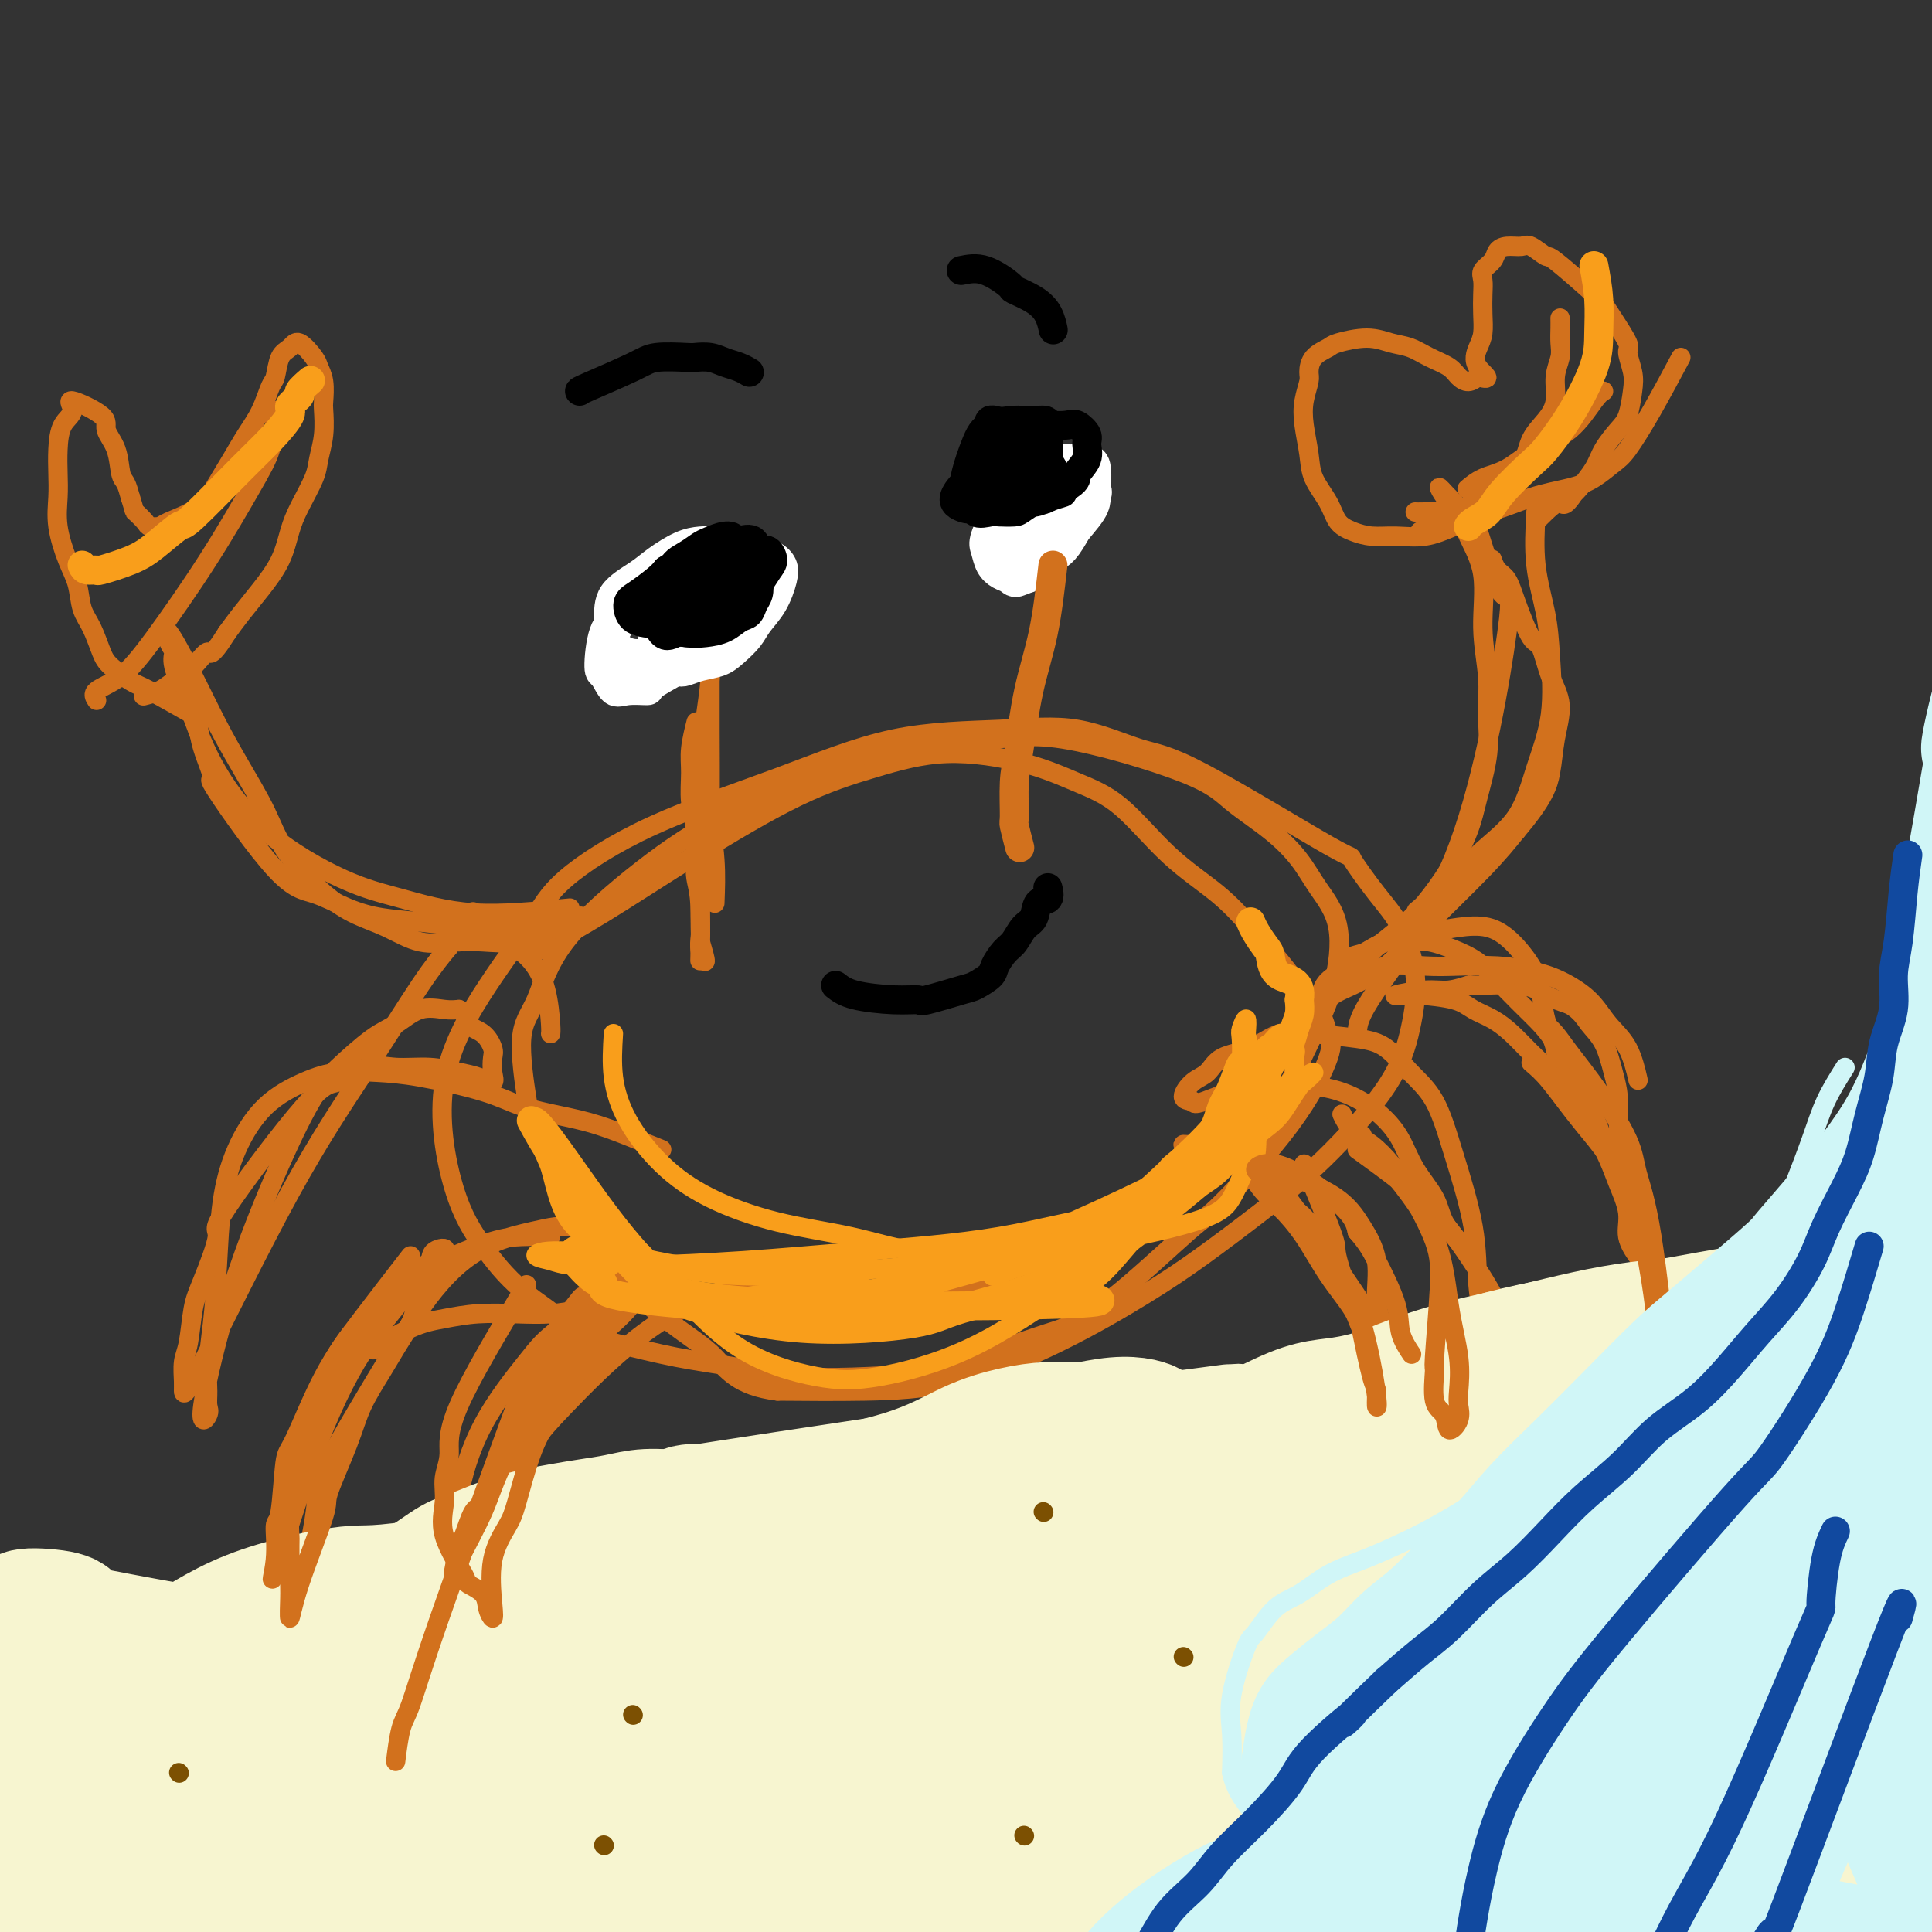 <svg viewBox='0 0 400 400' version='1.1' xmlns='http://www.w3.org/2000/svg' xmlns:xlink='http://www.w3.org/1999/xlink'><rect x="0" y="0" width="400" height="400" fill="#333333" stroke="none"/><g fill='none' stroke='#D2711D' stroke-width='4' stroke-linecap='round' stroke-linejoin='round'><path d='M111,197c4.297,-2.345 8.595,-4.690 14,-8c5.405,-3.310 11.919,-7.587 19,-12c7.081,-4.413 14.730,-8.964 21,-12c6.270,-3.036 11.163,-4.558 16,-6c4.837,-1.442 9.619,-2.804 15,-3c5.381,-0.196 11.361,0.774 16,2c4.639,1.226 7.936,2.709 11,4c3.064,1.291 5.894,2.389 9,5c3.106,2.611 6.486,6.735 10,10c3.514,3.265 7.161,5.670 10,8c2.839,2.330 4.868,4.584 7,7c2.132,2.416 4.366,4.992 6,7c1.634,2.008 2.670,3.447 4,5c1.330,1.553 2.956,3.219 4,5c1.044,1.781 1.508,3.677 2,5c0.492,1.323 1.013,2.072 0,5c-1.013,2.928 -3.560,8.035 -8,14c-4.440,5.965 -10.772,12.787 -14,16c-3.228,3.213 -3.351,2.815 -7,6c-3.649,3.185 -10.822,9.953 -16,14c-5.178,4.047 -8.360,5.373 -10,6c-1.640,0.627 -1.740,0.554 -6,2c-4.260,1.446 -12.682,4.410 -19,6c-6.318,1.590 -10.533,1.804 -15,2c-4.467,0.196 -9.187,0.372 -14,0c-4.813,-0.372 -9.719,-1.292 -14,-2c-4.281,-0.708 -7.937,-1.202 -12,-2c-4.063,-0.798 -8.531,-1.899 -13,-3'/><path d='M127,278c-10.026,-1.679 -8.592,-2.375 -10,-4c-1.408,-1.625 -5.658,-4.179 -9,-7c-3.342,-2.821 -5.777,-5.907 -8,-9c-2.223,-3.093 -4.236,-6.191 -6,-12c-1.764,-5.809 -3.281,-14.329 -2,-22c1.281,-7.671 5.360,-14.495 9,-20c3.640,-5.505 6.843,-9.692 9,-13c2.157,-3.308 3.270,-5.737 7,-9c3.730,-3.263 10.077,-7.362 18,-11c7.923,-3.638 17.422,-6.817 26,-10c8.578,-3.183 16.234,-6.369 24,-8c7.766,-1.631 15.642,-1.706 22,-2c6.358,-0.294 11.199,-0.806 16,0c4.801,0.806 9.564,2.931 13,4c3.436,1.069 5.545,1.082 13,5c7.455,3.918 20.254,11.740 26,15c5.746,3.260 4.438,1.956 5,3c0.562,1.044 2.993,4.434 5,7c2.007,2.566 3.589,4.307 5,7c1.411,2.693 2.652,6.338 3,10c0.348,3.662 -0.195,7.342 -1,11c-0.805,3.658 -1.872,7.296 -5,12c-3.128,4.704 -8.317,10.474 -13,15c-4.683,4.526 -8.859,7.808 -13,11c-4.141,3.192 -8.248,6.295 -12,9c-3.752,2.705 -7.149,5.012 -12,8c-4.851,2.988 -11.156,6.657 -18,10c-6.844,3.343 -14.227,6.362 -21,8c-6.773,1.638 -12.935,1.897 -19,2c-6.065,0.103 -12.032,0.052 -18,0'/><path d='M161,288c-8.293,-0.992 -10.524,-4.472 -13,-7c-2.476,-2.528 -5.196,-4.104 -9,-7c-3.804,-2.896 -8.692,-7.113 -12,-11c-3.308,-3.887 -5.036,-7.445 -7,-11c-1.964,-3.555 -4.164,-7.106 -6,-11c-1.836,-3.894 -3.309,-8.130 -4,-10c-0.691,-1.870 -0.600,-1.374 -1,-4c-0.400,-2.626 -1.289,-8.373 -1,-12c0.289,-3.627 1.758,-5.135 3,-8c1.242,-2.865 2.256,-7.088 6,-12c3.744,-4.912 10.216,-10.512 16,-15c5.784,-4.488 10.878,-7.863 17,-11c6.122,-3.137 13.270,-6.034 20,-9c6.730,-2.966 13.041,-6.000 19,-7c5.959,-1.000 11.565,0.033 16,0c4.435,-0.033 7.698,-1.133 15,0c7.302,1.133 18.643,4.499 25,7c6.357,2.501 7.729,4.137 10,6c2.271,1.863 5.441,3.955 8,6c2.559,2.045 4.506,4.045 6,6c1.494,1.955 2.534,3.866 4,6c1.466,2.134 3.358,4.491 4,8c0.642,3.509 0.035,8.169 -1,12c-1.035,3.831 -2.499,6.832 -4,10c-1.501,3.168 -3.041,6.502 -5,10c-1.959,3.498 -4.337,7.158 -7,10c-2.663,2.842 -5.611,4.865 -8,7c-2.389,2.135 -4.220,4.383 -6,6c-1.780,1.617 -3.509,2.605 -6,4c-2.491,1.395 -5.746,3.198 -9,5'/><path d='M231,256c-6.046,3.967 -6.662,2.884 -9,3c-2.338,0.116 -6.400,1.432 -10,3c-3.600,1.568 -6.738,3.387 -10,4c-3.262,0.613 -6.648,0.020 -9,0c-2.352,-0.020 -3.672,0.533 -6,1c-2.328,0.467 -5.665,0.848 -7,1c-1.335,0.152 -0.667,0.076 0,0'/><path d='M148,187c0.113,-2.902 0.226,-5.805 0,-9c-0.226,-3.195 -0.793,-6.683 -1,-8c-0.207,-1.317 -0.056,-0.463 0,-4c0.056,-3.537 0.015,-11.464 0,-15c-0.015,-3.536 -0.004,-2.681 0,-5c0.004,-2.319 0.001,-7.811 0,-11c-0.001,-3.189 -0.001,-4.074 0,-5c0.001,-0.926 0.002,-1.894 0,-3c-0.002,-1.106 -0.008,-2.352 0,-2c0.008,0.352 0.030,2.301 0,3c-0.030,0.699 -0.113,0.148 0,2c0.113,1.852 0.423,6.107 0,11c-0.423,4.893 -1.577,10.423 -2,17c-0.423,6.577 -0.115,14.202 0,19c0.115,4.798 0.035,6.771 0,9c-0.035,2.229 -0.026,4.716 0,6c0.026,1.284 0.069,1.365 0,2c-0.069,0.635 -0.249,1.825 0,3c0.249,1.175 0.928,2.336 1,2c0.072,-0.336 -0.464,-2.168 -1,-4'/><path d='M145,195c-0.244,9.520 0.145,-0.680 0,-6c-0.145,-5.320 -0.824,-5.761 -1,-8c-0.176,-2.239 0.153,-6.275 0,-9c-0.153,-2.725 -0.787,-4.139 -1,-6c-0.213,-1.861 -0.006,-4.169 0,-6c0.006,-1.831 -0.191,-3.185 0,-5c0.191,-1.815 0.769,-4.090 1,-5c0.231,-0.910 0.116,-0.455 0,0'/></g>
<g fill='none' stroke='#FFFFFF' stroke-width='6' stroke-linecap='round' stroke-linejoin='round'><path d='M141,123c0.080,0.009 0.160,0.019 1,0c0.840,-0.019 2.441,-0.065 3,1c0.559,1.065 0.077,3.241 -1,5c-1.077,1.759 -2.750,3.100 -4,4c-1.250,0.900 -2.079,1.360 -3,2c-0.921,0.640 -1.936,1.461 -3,2c-1.064,0.539 -2.178,0.798 -3,1c-0.822,0.202 -1.351,0.348 -2,0c-0.649,-0.348 -1.419,-1.189 -2,-2c-0.581,-0.811 -0.975,-1.593 -1,-3c-0.025,-1.407 0.318,-3.439 1,-5c0.682,-1.561 1.702,-2.650 3,-4c1.298,-1.350 2.874,-2.961 4,-4c1.126,-1.039 1.803,-1.506 3,-2c1.197,-0.494 2.914,-1.014 4,-1c1.086,0.014 1.539,0.563 2,1c0.461,0.437 0.928,0.764 1,2c0.072,1.236 -0.253,3.382 -1,5c-0.747,1.618 -1.916,2.709 -3,4c-1.084,1.291 -2.083,2.782 -3,4c-0.917,1.218 -1.751,2.161 -3,3c-1.249,0.839 -2.913,1.572 -4,2c-1.087,0.428 -1.596,0.551 -2,0c-0.404,-0.551 -0.702,-1.775 -1,-3'/><path d='M127,135c-0.505,-1.244 -0.268,-2.856 1,-5c1.268,-2.144 3.567,-4.822 6,-7c2.433,-2.178 5.001,-3.856 7,-5c1.999,-1.144 3.428,-1.756 4,-2c0.572,-0.244 0.286,-0.122 0,0'/><path d='M143,116c0.724,-0.037 1.449,-0.074 2,0c0.551,0.074 0.930,0.261 1,1c0.070,0.739 -0.168,2.032 0,3c0.168,0.968 0.741,1.611 0,3c-0.741,1.389 -2.796,3.522 -4,5c-1.204,1.478 -1.559,2.299 -2,3c-0.441,0.701 -0.970,1.282 -2,2c-1.030,0.718 -2.563,1.572 -4,2c-1.437,0.428 -2.778,0.429 -4,0c-1.222,-0.429 -2.326,-1.287 -3,-2c-0.674,-0.713 -0.920,-1.282 -1,-2c-0.080,-0.718 0.004,-1.586 0,-3c-0.004,-1.414 -0.098,-3.374 1,-5c1.098,-1.626 3.386,-2.920 5,-4c1.614,-1.080 2.554,-1.948 4,-3c1.446,-1.052 3.397,-2.289 5,-3c1.603,-0.711 2.858,-0.897 4,-1c1.142,-0.103 2.170,-0.122 3,0c0.830,0.122 1.461,0.384 2,1c0.539,0.616 0.987,1.585 1,3c0.013,1.415 -0.409,3.276 -1,5c-0.591,1.724 -1.351,3.310 -2,5c-0.649,1.690 -1.185,3.483 -2,5c-0.815,1.517 -1.907,2.759 -3,4'/><path d='M143,135c-1.461,2.907 -1.613,3.174 -3,4c-1.387,0.826 -4.010,2.210 -5,3c-0.990,0.790 -0.346,0.985 -1,1c-0.654,0.015 -2.604,-0.149 -4,0c-1.396,0.149 -2.236,0.611 -3,0c-0.764,-0.611 -1.451,-2.294 -2,-3c-0.549,-0.706 -0.959,-0.434 -1,-2c-0.041,-1.566 0.287,-4.970 1,-7c0.713,-2.030 1.811,-2.685 3,-4c1.189,-1.315 2.470,-3.290 4,-5c1.530,-1.710 3.309,-3.153 5,-4c1.691,-0.847 3.294,-1.097 5,-2c1.706,-0.903 3.516,-2.460 5,-3c1.484,-0.540 2.641,-0.062 4,0c1.359,0.062 2.918,-0.291 4,0c1.082,0.291 1.685,1.227 2,3c0.315,1.773 0.342,4.382 0,6c-0.342,1.618 -1.053,2.244 -2,3c-0.947,0.756 -2.131,1.642 -3,3c-0.869,1.358 -1.425,3.188 -2,4c-0.575,0.812 -1.170,0.608 -2,1c-0.830,0.392 -1.896,1.382 -3,2c-1.104,0.618 -2.247,0.863 -3,1c-0.753,0.137 -1.115,0.166 -2,0c-0.885,-0.166 -2.293,-0.527 -3,-1c-0.707,-0.473 -0.714,-1.058 -1,-2c-0.286,-0.942 -0.850,-2.242 -1,-4c-0.150,-1.758 0.113,-3.973 1,-6c0.887,-2.027 2.396,-3.865 4,-5c1.604,-1.135 3.302,-1.568 5,-2'/><path d='M145,116c2.243,-1.539 3.351,-1.885 5,-2c1.649,-0.115 3.841,0.001 5,0c1.159,-0.001 1.287,-0.118 2,0c0.713,0.118 2.013,0.471 3,1c0.987,0.529 1.661,1.233 2,2c0.339,0.767 0.345,1.599 0,3c-0.345,1.401 -1.039,3.373 -2,5c-0.961,1.627 -2.189,2.908 -3,4c-0.811,1.092 -1.204,1.995 -2,3c-0.796,1.005 -1.994,2.112 -3,3c-1.006,0.888 -1.821,1.556 -3,2c-1.179,0.444 -2.721,0.665 -4,1c-1.279,0.335 -2.295,0.784 -3,1c-0.705,0.216 -1.100,0.200 -2,0c-0.900,-0.200 -2.306,-0.582 -3,-1c-0.694,-0.418 -0.678,-0.871 -1,-2c-0.322,-1.129 -0.983,-2.935 -1,-4c-0.017,-1.065 0.609,-1.390 1,-2c0.391,-0.610 0.546,-1.505 1,-2c0.454,-0.495 1.207,-0.591 2,-1c0.793,-0.409 1.625,-1.130 2,-1c0.375,0.130 0.293,1.112 0,2c-0.293,0.888 -0.798,1.682 -1,2c-0.202,0.318 -0.101,0.159 0,0'/><path d='M225,107c-1.145,0.612 -2.289,1.223 -3,2c-0.711,0.777 -0.988,1.719 -2,2c-1.012,0.281 -2.758,-0.100 -4,0c-1.242,0.100 -1.981,0.680 -3,1c-1.019,0.320 -2.317,0.381 -3,0c-0.683,-0.381 -0.751,-1.204 -1,-2c-0.249,-0.796 -0.679,-1.566 -1,-2c-0.321,-0.434 -0.534,-0.533 0,-2c0.534,-1.467 1.817,-4.303 3,-6c1.183,-1.697 2.268,-2.256 4,-3c1.732,-0.744 4.110,-1.672 5,-2c0.890,-0.328 0.291,-0.054 1,0c0.709,0.054 2.724,-0.112 4,0c1.276,0.112 1.811,0.500 2,2c0.189,1.500 0.031,4.111 0,5c-0.031,0.889 0.066,0.056 -1,2c-1.066,1.944 -3.296,6.665 -5,9c-1.704,2.335 -2.882,2.282 -4,3c-1.118,0.718 -2.177,2.205 -3,3c-0.823,0.795 -1.412,0.897 -2,1'/><path d='M212,120c-1.979,1.122 -2.428,0.428 -3,0c-0.572,-0.428 -1.269,-0.590 -2,-1c-0.731,-0.410 -1.498,-1.068 -2,-2c-0.502,-0.932 -0.740,-2.137 -1,-3c-0.260,-0.863 -0.543,-1.383 0,-3c0.543,-1.617 1.911,-4.331 3,-6c1.089,-1.669 1.897,-2.292 3,-3c1.103,-0.708 2.499,-1.500 4,-2c1.501,-0.500 3.106,-0.706 4,-1c0.894,-0.294 1.077,-0.675 2,-1c0.923,-0.325 2.587,-0.595 4,0c1.413,0.595 2.576,2.056 3,3c0.424,0.944 0.110,1.372 0,2c-0.110,0.628 -0.015,1.457 -1,3c-0.985,1.543 -3.051,3.799 -4,5c-0.949,1.201 -0.780,1.346 -3,2c-2.220,0.654 -6.830,1.815 -9,2c-2.170,0.185 -1.900,-0.608 -2,-1c-0.100,-0.392 -0.572,-0.384 -1,-1c-0.428,-0.616 -0.814,-1.857 -1,-3c-0.186,-1.143 -0.173,-2.187 0,-3c0.173,-0.813 0.507,-1.395 1,-2c0.493,-0.605 1.145,-1.233 2,-2c0.855,-0.767 1.915,-1.674 3,-2c1.085,-0.326 2.197,-0.071 3,0c0.803,0.071 1.298,-0.043 2,0c0.702,0.043 1.612,0.242 2,1c0.388,0.758 0.254,2.074 0,3c-0.254,0.926 -0.627,1.463 -1,2'/><path d='M218,107c-0.226,0.892 -0.290,0.622 -1,1c-0.710,0.378 -2.066,1.404 -3,2c-0.934,0.596 -1.446,0.763 -2,1c-0.554,0.237 -1.148,0.543 -2,0c-0.852,-0.543 -1.961,-1.936 -2,-3c-0.039,-1.064 0.992,-1.800 2,-2c1.008,-0.200 1.995,0.136 3,0c1.005,-0.136 2.030,-0.742 3,-1c0.970,-0.258 1.886,-0.166 3,0c1.114,0.166 2.427,0.407 3,1c0.573,0.593 0.405,1.537 0,2c-0.405,0.463 -1.047,0.445 -2,1c-0.953,0.555 -2.217,1.682 -3,2c-0.783,0.318 -1.086,-0.172 -2,0c-0.914,0.172 -2.438,1.008 -3,0c-0.562,-1.008 -0.160,-3.859 0,-5c0.160,-1.141 0.080,-0.570 0,0'/><path d='M224,105c0.000,0.000 0.100,0.100 0.1,0.1'/></g>
<g fill='none' stroke='#D2711D' stroke-width='6' stroke-linecap='round' stroke-linejoin='round'><path d='M218,117c-0.558,4.880 -1.116,9.760 -2,14c-0.884,4.240 -2.094,7.840 -3,12c-0.906,4.160 -1.507,8.881 -2,12c-0.493,3.119 -0.878,4.637 -1,7c-0.122,2.363 0.019,5.572 0,7c-0.019,1.428 -0.197,1.077 0,2c0.197,0.923 0.771,3.121 1,4c0.229,0.879 0.115,0.440 0,0'/></g>
<g fill='none' stroke='#D2711D' stroke-width='4' stroke-linecap='round' stroke-linejoin='round'><path d='M280,199c2.081,-1.490 4.163,-2.980 7,-4c2.837,-1.020 6.430,-1.568 9,-2c2.570,-0.432 4.118,-0.746 6,-1c1.882,-0.254 4.100,-0.447 6,0c1.900,0.447 3.483,1.533 5,3c1.517,1.467 2.967,3.316 4,5c1.033,1.684 1.649,3.202 2,5c0.351,1.798 0.439,3.875 1,6c0.561,2.125 1.596,4.297 2,6c0.404,1.703 0.176,2.936 1,5c0.824,2.064 2.698,4.960 4,7c1.302,2.040 2.032,3.223 3,5c0.968,1.777 2.175,4.146 3,6c0.825,1.854 1.268,3.191 2,5c0.732,1.809 1.751,4.088 2,6c0.249,1.912 -0.274,3.456 0,5c0.274,1.544 1.345,3.089 2,4c0.655,0.911 0.894,1.189 1,2c0.106,0.811 0.080,2.156 0,3c-0.080,0.844 -0.214,1.189 0,2c0.214,0.811 0.775,2.089 1,2c0.225,-0.089 0.112,-1.544 0,-3'/><path d='M341,266c0.001,-0.778 0.004,-1.225 0,-2c-0.004,-0.775 -0.017,-1.880 0,-3c0.017,-1.120 0.062,-2.255 0,-4c-0.062,-1.745 -0.231,-4.101 -1,-6c-0.769,-1.899 -2.137,-3.343 -3,-5c-0.863,-1.657 -1.220,-3.528 -2,-5c-0.780,-1.472 -1.982,-2.546 -3,-4c-1.018,-1.454 -1.850,-3.288 -3,-5c-1.150,-1.712 -2.617,-3.302 -4,-5c-1.383,-1.698 -2.681,-3.504 -4,-5c-1.319,-1.496 -2.660,-2.680 -4,-4c-1.340,-1.320 -2.681,-2.774 -4,-4c-1.319,-1.226 -2.617,-2.224 -4,-3c-1.383,-0.776 -2.852,-1.331 -4,-2c-1.148,-0.669 -1.973,-1.451 -4,-2c-2.027,-0.549 -5.254,-0.864 -7,-1c-1.746,-0.136 -2.012,-0.093 -3,0c-0.988,0.093 -2.700,0.236 -2,0c0.700,-0.236 3.811,-0.849 6,-1c2.189,-0.151 3.456,0.162 5,0c1.544,-0.162 3.367,-0.797 4,-1c0.633,-0.203 0.077,0.028 2,0c1.923,-0.028 6.325,-0.315 9,0c2.675,0.315 3.621,1.233 5,2c1.379,0.767 3.189,1.384 5,2'/><path d='M325,208c2.299,1.362 3.046,2.768 4,4c0.954,1.232 2.115,2.290 3,4c0.885,1.710 1.495,4.073 2,6c0.505,1.927 0.905,3.418 1,5c0.095,1.582 -0.114,3.253 0,5c0.114,1.747 0.551,3.568 1,5c0.449,1.432 0.911,2.476 1,4c0.089,1.524 -0.194,3.529 0,5c0.194,1.471 0.865,2.409 1,3c0.135,0.591 -0.266,0.833 0,2c0.266,1.167 1.197,3.257 1,3c-0.197,-0.257 -1.524,-2.861 -2,-4c-0.476,-1.139 -0.100,-0.814 -2,-6c-1.900,-5.186 -6.075,-15.884 -8,-20c-1.925,-4.116 -1.599,-1.651 -2,-2c-0.401,-0.349 -1.529,-3.510 -3,-6c-1.471,-2.490 -3.286,-4.307 -5,-6c-1.714,-1.693 -3.328,-3.262 -5,-5c-1.672,-1.738 -3.402,-3.644 -5,-5c-1.598,-1.356 -3.064,-2.160 -5,-3c-1.936,-0.840 -4.341,-1.715 -6,-2c-1.659,-0.285 -2.570,0.021 -4,0c-1.430,-0.021 -3.378,-0.367 -5,0c-1.622,0.367 -2.919,1.449 -4,2c-1.081,0.551 -1.945,0.571 -3,1c-1.055,0.429 -2.301,1.265 -2,2c0.301,0.735 2.151,1.367 4,2'/><path d='M282,202c1.351,-0.143 2.730,-1.500 5,-2c2.270,-0.500 5.431,-0.143 8,0c2.569,0.143 4.546,0.074 7,0c2.454,-0.074 5.383,-0.152 8,0c2.617,0.152 4.921,0.533 7,1c2.079,0.467 3.934,1.019 6,2c2.066,0.981 4.344,2.390 6,4c1.656,1.610 2.691,3.421 4,5c1.309,1.579 2.891,2.925 4,5c1.109,2.075 1.745,4.879 2,6c0.255,1.121 0.127,0.561 0,0'/><path d='M281,214c0.069,-1.696 0.138,-3.392 4,-9c3.862,-5.608 11.517,-15.130 17,-30c5.483,-14.870 8.794,-35.090 10,-44c1.206,-8.910 0.307,-6.509 -1,-8c-1.307,-1.491 -3.020,-6.874 -4,-10c-0.980,-3.126 -1.225,-3.995 -2,-5c-0.775,-1.005 -2.078,-2.144 -3,-3c-0.922,-0.856 -1.461,-1.428 -2,-2'/><path d='M300,103c-1.320,-1.391 -2.122,-2.369 -2,-2c0.122,0.369 1.166,2.086 2,3c0.834,0.914 1.457,1.025 2,2c0.543,0.975 1.007,2.814 2,5c0.993,2.186 2.517,4.720 3,8c0.483,3.280 -0.073,7.306 0,11c0.073,3.694 0.775,7.055 1,10c0.225,2.945 -0.028,5.475 0,8c0.028,2.525 0.336,5.045 0,8c-0.336,2.955 -1.314,6.343 -2,9c-0.686,2.657 -1.078,4.582 -2,7c-0.922,2.418 -2.374,5.328 -4,8c-1.626,2.672 -3.428,5.105 -5,7c-1.572,1.895 -2.916,3.252 -5,5c-2.084,1.748 -4.908,3.888 -6,5c-1.092,1.112 -0.450,1.195 -2,2c-1.550,0.805 -5.291,2.333 -7,4c-1.709,1.667 -1.387,3.474 -1,4c0.387,0.526 0.837,-0.229 2,-1c1.163,-0.771 3.037,-1.558 4,-2c0.963,-0.442 1.015,-0.538 2,-1c0.985,-0.462 2.903,-1.289 5,-3c2.097,-1.711 4.372,-4.307 8,-8c3.628,-3.693 8.608,-8.484 12,-12c3.392,-3.516 5.196,-5.758 7,-8'/><path d='M314,172c5.725,-6.719 6.537,-9.518 7,-12c0.463,-2.482 0.578,-4.649 1,-7c0.422,-2.351 1.151,-4.886 1,-7c-0.151,-2.114 -1.181,-3.806 -2,-6c-0.819,-2.194 -1.427,-4.891 -2,-6c-0.573,-1.109 -1.110,-0.630 -2,-2c-0.890,-1.370 -2.134,-4.588 -3,-7c-0.866,-2.412 -1.356,-4.018 -2,-5c-0.644,-0.982 -1.443,-1.341 -2,-2c-0.557,-0.659 -0.874,-1.617 -1,-2c-0.126,-0.383 -0.063,-0.192 0,0'/><path d='M301,109c-1.981,0.851 -3.963,1.702 -6,2c-2.037,0.298 -4.130,0.045 -6,0c-1.870,-0.045 -3.517,0.120 -5,0c-1.483,-0.120 -2.803,-0.526 -4,-1c-1.197,-0.474 -2.272,-1.018 -3,-2c-0.728,-0.982 -1.110,-2.404 -2,-4c-0.890,-1.596 -2.287,-3.366 -3,-5c-0.713,-1.634 -0.741,-3.133 -1,-5c-0.259,-1.867 -0.748,-4.103 -1,-6c-0.252,-1.897 -0.267,-3.454 0,-5c0.267,-1.546 0.817,-3.082 1,-4c0.183,-0.918 0.001,-1.217 0,-2c-0.001,-0.783 0.180,-2.049 1,-3c0.820,-0.951 2.281,-1.587 3,-2c0.719,-0.413 0.698,-0.602 2,-1c1.302,-0.398 3.928,-1.005 6,-1c2.072,0.005 3.591,0.620 5,1c1.409,0.380 2.709,0.523 4,1c1.291,0.477 2.572,1.288 4,2c1.428,0.712 3.001,1.325 4,2c0.999,0.675 1.423,1.413 2,2c0.577,0.587 1.308,1.025 2,1c0.692,-0.025 1.346,-0.512 2,-1'/><path d='M306,78c3.574,0.992 1.010,-0.527 0,-2c-1.010,-1.473 -0.466,-2.898 0,-4c0.466,-1.102 0.855,-1.881 1,-3c0.145,-1.119 0.046,-2.579 0,-4c-0.046,-1.421 -0.038,-2.804 0,-4c0.038,-1.196 0.106,-2.205 0,-3c-0.106,-0.795 -0.386,-1.375 0,-2c0.386,-0.625 1.439,-1.294 2,-2c0.561,-0.706 0.631,-1.449 1,-2c0.369,-0.551 1.039,-0.909 2,-1c0.961,-0.091 2.215,0.087 3,0c0.785,-0.087 1.103,-0.438 2,0c0.897,0.438 2.374,1.665 3,2c0.626,0.335 0.400,-0.222 2,1c1.600,1.222 5.027,4.223 7,6c1.973,1.777 2.494,2.331 3,3c0.506,0.669 0.998,1.454 2,3c1.002,1.546 2.515,3.853 3,5c0.485,1.147 -0.057,1.135 0,2c0.057,0.865 0.713,2.608 1,4c0.287,1.392 0.205,2.433 0,4c-0.205,1.567 -0.535,3.660 -1,5c-0.465,1.340 -1.067,1.928 -2,3c-0.933,1.072 -2.199,2.627 -3,4c-0.801,1.373 -1.139,2.562 -2,4c-0.861,1.438 -2.246,3.125 -3,4c-0.754,0.875 -0.877,0.937 -1,1'/><path d='M326,102c-2.386,3.612 -2.351,2.144 -3,2c-0.649,-0.144 -1.982,1.038 -3,2c-1.018,0.962 -1.719,1.703 -2,2c-0.281,0.297 -0.140,0.148 0,0'/><path d='M294,110c3.688,-1.778 7.376,-3.557 10,-5c2.624,-1.443 4.185,-2.552 6,-4c1.815,-1.448 3.883,-3.237 5,-5c1.117,-1.763 1.284,-3.501 2,-5c0.716,-1.499 1.982,-2.761 3,-4c1.018,-1.239 1.790,-2.457 2,-4c0.210,-1.543 -0.140,-3.412 0,-5c0.140,-1.588 0.769,-2.895 1,-4c0.231,-1.105 0.062,-2.007 0,-3c-0.062,-0.993 -0.017,-2.075 0,-3c0.017,-0.925 0.005,-1.693 0,-2c-0.005,-0.307 -0.002,-0.154 0,0'/><path d='M348,74c-2.036,3.813 -4.071,7.627 -6,11c-1.929,3.373 -3.751,6.306 -5,8c-1.249,1.694 -1.925,2.150 -3,3c-1.075,0.850 -2.550,2.094 -4,3c-1.450,0.906 -2.875,1.472 -5,2c-2.125,0.528 -4.951,1.017 -8,2c-3.049,0.983 -6.320,2.460 -9,3c-2.680,0.540 -4.770,0.145 -7,0c-2.230,-0.145 -4.600,-0.039 -6,0c-1.400,0.039 -1.828,0.011 -2,0c-0.172,-0.011 -0.086,-0.006 0,0'/><path d='M332,81c-0.452,0.258 -0.904,0.516 -2,2c-1.096,1.484 -2.837,4.195 -5,6c-2.163,1.805 -4.748,2.705 -7,4c-2.252,1.295 -4.171,2.986 -6,4c-1.829,1.014 -3.569,1.350 -5,2c-1.431,0.650 -2.552,1.614 -3,2c-0.448,0.386 -0.224,0.193 0,0'/><path d='M318,106c-0.201,3.711 -0.403,7.422 0,11c0.403,3.578 1.409,7.021 2,10c0.591,2.979 0.767,5.492 1,9c0.233,3.508 0.524,8.011 0,12c-0.524,3.989 -1.861,7.466 -3,11c-1.139,3.534 -2.079,7.127 -4,10c-1.921,2.873 -4.824,5.028 -7,7c-2.176,1.972 -3.624,3.762 -6,6c-2.376,2.238 -5.679,4.925 -7,6c-1.321,1.075 -0.661,0.537 0,0'/><path d='M118,188c-7.010,0.698 -14.020,1.395 -20,1c-5.980,-0.395 -10.931,-1.884 -15,-3c-4.069,-1.116 -7.256,-1.860 -12,-4c-4.744,-2.140 -11.046,-5.676 -16,-10c-4.954,-4.324 -8.560,-9.435 -11,-14c-2.440,-4.565 -3.716,-8.582 -5,-12c-1.284,-3.418 -2.578,-6.235 -3,-8c-0.422,-1.765 0.028,-2.478 0,-3c-0.028,-0.522 -0.533,-0.853 -1,-2c-0.467,-1.147 -0.897,-3.110 0,-2c0.897,1.110 3.122,5.294 5,9c1.878,3.706 3.410,6.934 5,10c1.590,3.066 3.238,5.969 5,9c1.762,3.031 3.638,6.190 5,9c1.362,2.810 2.210,5.272 4,8c1.790,2.728 4.522,5.722 7,8c2.478,2.278 4.702,3.839 7,5c2.298,1.161 4.669,1.920 7,3c2.331,1.080 4.622,2.480 7,3c2.378,0.520 4.844,0.160 7,0c2.156,-0.160 4.004,-0.120 6,0c1.996,0.120 4.142,0.320 6,0c1.858,-0.320 3.429,-1.160 5,-2'/><path d='M111,193c4.022,-0.567 2.075,-0.985 2,-1c-0.075,-0.015 1.720,0.373 3,0c1.280,-0.373 2.043,-1.507 3,-2c0.957,-0.493 2.107,-0.345 1,0c-1.107,0.345 -4.471,0.889 -7,1c-2.529,0.111 -4.221,-0.210 -6,0c-1.779,0.210 -3.643,0.949 -7,1c-3.357,0.051 -8.206,-0.588 -12,-1c-3.794,-0.412 -6.532,-0.596 -9,-1c-2.468,-0.404 -4.666,-1.028 -7,-2c-2.334,-0.972 -4.804,-2.292 -7,-3c-2.196,-0.708 -4.119,-0.803 -8,-5c-3.881,-4.197 -9.719,-12.495 -12,-16c-2.281,-3.505 -1.003,-2.218 -1,-3c0.003,-0.782 -1.268,-3.634 -2,-6c-0.732,-2.366 -0.923,-4.248 -1,-5c-0.077,-0.752 -0.038,-0.376 0,0'/><path d='M40,148c-3.459,-1.963 -6.919,-3.925 -9,-5c-2.081,-1.075 -2.785,-1.262 -4,-2c-1.215,-0.738 -2.941,-2.027 -4,-3c-1.059,-0.973 -1.452,-1.629 -2,-3c-0.548,-1.371 -1.251,-3.457 -2,-5c-0.749,-1.543 -1.546,-2.544 -2,-4c-0.454,-1.456 -0.566,-3.368 -1,-5c-0.434,-1.632 -1.188,-2.984 -2,-5c-0.812,-2.016 -1.680,-4.697 -2,-7c-0.320,-2.303 -0.091,-4.230 0,-6c0.091,-1.770 0.043,-3.384 0,-5c-0.043,-1.616 -0.080,-3.233 0,-5c0.080,-1.767 0.279,-3.684 1,-5c0.721,-1.316 1.965,-2.031 2,-3c0.035,-0.969 -1.140,-2.194 0,-2c1.140,0.194 4.596,1.805 6,3c1.404,1.195 0.758,1.975 1,3c0.242,1.025 1.374,2.295 2,4c0.626,1.705 0.745,3.844 1,5c0.255,1.156 0.644,1.330 1,2c0.356,0.670 0.678,1.835 1,3'/><path d='M27,103c1.042,3.204 0.646,2.713 1,3c0.354,0.287 1.459,1.352 2,2c0.541,0.648 0.518,0.881 1,1c0.482,0.119 1.469,0.126 2,0c0.531,-0.126 0.606,-0.385 2,-1c1.394,-0.615 4.106,-1.587 6,-3c1.894,-1.413 2.969,-3.268 4,-5c1.031,-1.732 2.017,-3.340 3,-5c0.983,-1.660 1.964,-3.373 3,-5c1.036,-1.627 2.126,-3.170 3,-5c0.874,-1.830 1.531,-3.947 2,-5c0.469,-1.053 0.749,-1.043 1,-2c0.251,-0.957 0.473,-2.882 1,-4c0.527,-1.118 1.360,-1.431 2,-2c0.640,-0.569 1.086,-1.396 2,-1c0.914,0.396 2.297,2.015 3,3c0.703,0.985 0.725,1.336 1,2c0.275,0.664 0.802,1.640 1,3c0.198,1.360 0.066,3.103 0,4c-0.066,0.897 -0.066,0.949 0,2c0.066,1.051 0.197,3.101 0,5c-0.197,1.899 -0.723,3.647 -1,5c-0.277,1.353 -0.307,2.311 -1,4c-0.693,1.689 -2.051,4.111 -3,6c-0.949,1.889 -1.489,3.247 -2,5c-0.511,1.753 -0.993,3.903 -2,6c-1.007,2.097 -2.540,4.142 -4,6c-1.460,1.858 -2.846,3.531 -4,5c-1.154,1.469 -2.077,2.735 -3,4'/><path d='M47,131c-3.564,5.716 -3.474,4.004 -4,4c-0.526,-0.004 -1.669,1.698 -3,3c-1.331,1.302 -2.852,2.205 -4,3c-1.148,0.795 -1.925,1.483 -3,2c-1.075,0.517 -2.450,0.862 -3,1c-0.550,0.138 -0.275,0.069 0,0'/><path d='M20,145c-0.426,-0.647 -0.852,-1.294 0,-2c0.852,-0.706 2.981,-1.470 5,-3c2.019,-1.530 3.928,-3.824 7,-8c3.072,-4.176 7.306,-10.233 11,-16c3.694,-5.767 6.846,-11.244 9,-15c2.154,-3.756 3.309,-5.790 4,-8c0.691,-2.210 0.917,-4.595 1,-6c0.083,-1.405 0.024,-1.830 0,-2c-0.024,-0.170 -0.012,-0.085 0,0'/><path d='M137,238c-1.396,-0.555 -2.792,-1.110 -5,-2c-2.208,-0.890 -5.228,-2.116 -8,-3c-2.772,-0.884 -5.295,-1.428 -8,-2c-2.705,-0.572 -5.594,-1.174 -8,-2c-2.406,-0.826 -4.331,-1.877 -8,-3c-3.669,-1.123 -9.081,-2.317 -13,-3c-3.919,-0.683 -6.344,-0.855 -9,-1c-2.656,-0.145 -5.541,-0.264 -8,0c-2.459,0.264 -4.490,0.911 -7,2c-2.510,1.089 -5.498,2.619 -8,5c-2.502,2.381 -4.516,5.613 -6,9c-1.484,3.387 -2.436,6.930 -3,11c-0.564,4.070 -0.740,8.666 -1,13c-0.260,4.334 -0.603,8.406 -1,12c-0.397,3.594 -0.846,6.711 -1,9c-0.154,2.289 -0.013,3.751 0,5c0.013,1.249 -0.102,2.286 0,3c0.102,0.714 0.421,1.104 0,2c-0.421,0.896 -1.582,2.297 -1,-2c0.582,-4.297 2.907,-14.292 6,-24c3.093,-9.708 6.956,-19.127 10,-26c3.044,-6.873 5.271,-11.198 7,-14c1.729,-2.802 2.959,-4.082 5,-6c2.041,-1.918 4.892,-4.475 7,-6c2.108,-1.525 3.472,-2.017 5,-3c1.528,-0.983 3.219,-2.457 5,-3c1.781,-0.543 3.652,-0.155 5,0c1.348,0.155 2.174,0.078 3,0'/><path d='M95,209c1.541,0.601 1.393,2.103 2,3c0.607,0.897 1.969,1.187 3,2c1.031,0.813 1.732,2.148 2,3c0.268,0.852 0.103,1.220 0,2c-0.103,0.780 -0.146,1.970 0,3c0.146,1.030 0.480,1.899 0,2c-0.480,0.101 -1.774,-0.564 -3,-1c-1.226,-0.436 -2.383,-0.641 -4,-1c-1.617,-0.359 -3.694,-0.872 -6,-1c-2.306,-0.128 -4.841,0.128 -7,0c-2.159,-0.128 -3.941,-0.641 -6,0c-2.059,0.641 -4.393,2.436 -6,3c-1.607,0.564 -2.486,-0.103 -7,5c-4.514,5.103 -12.662,15.975 -16,21c-3.338,5.025 -1.865,4.202 -2,6c-0.135,1.798 -1.879,6.219 -3,9c-1.121,2.781 -1.621,3.924 -2,6c-0.379,2.076 -0.637,5.085 -1,7c-0.363,1.915 -0.831,2.736 -1,4c-0.169,1.264 -0.038,2.969 0,4c0.038,1.031 -0.017,1.386 0,2c0.017,0.614 0.107,1.485 4,-6c3.893,-7.485 11.590,-23.326 18,-35c6.410,-11.674 11.533,-19.182 16,-26c4.467,-6.818 8.276,-12.948 11,-17c2.724,-4.052 4.362,-6.026 6,-8'/><path d='M93,196c8.872,-13.977 3.552,-3.920 2,-1c-1.552,2.920 0.662,-1.296 2,-3c1.338,-1.704 1.798,-0.895 3,0c1.202,0.895 3.145,1.876 5,3c1.855,1.124 3.621,2.392 5,4c1.379,1.608 2.370,3.555 3,6c0.630,2.445 0.901,5.389 1,7c0.099,1.611 0.028,1.889 0,2c-0.028,0.111 -0.014,0.056 0,0'/><path d='M114,256c-2.087,-0.034 -4.174,-0.069 -6,0c-1.826,0.069 -3.392,0.240 -6,1c-2.608,0.760 -6.257,2.108 -10,4c-3.743,1.892 -7.579,4.328 -11,7c-3.421,2.672 -6.425,5.581 -9,9c-2.575,3.419 -4.719,7.348 -7,14c-2.281,6.652 -4.699,16.026 -6,22c-1.301,5.974 -1.483,8.546 -1,11c0.483,2.454 1.633,4.789 2,6c0.367,1.211 -0.048,1.297 0,2c0.048,0.703 0.560,2.024 1,3c0.440,0.976 0.810,1.609 1,1c0.190,-0.609 0.202,-2.459 0,-3c-0.202,-0.541 -0.617,0.228 0,-3c0.617,-3.228 2.268,-10.451 3,-15c0.732,-4.549 0.546,-6.424 2,-10c1.454,-3.576 4.546,-8.854 7,-13c2.454,-4.146 4.268,-7.159 6,-10c1.732,-2.841 3.383,-5.510 5,-8c1.617,-2.490 3.201,-4.800 5,-7c1.799,-2.200 3.811,-4.289 6,-6c2.189,-1.711 4.553,-3.044 7,-4c2.447,-0.956 4.978,-1.537 7,-2c2.022,-0.463 3.536,-0.809 5,-1c1.464,-0.191 2.877,-0.226 4,0c1.123,0.226 1.956,0.715 3,1c1.044,0.285 2.298,0.367 3,1c0.702,0.633 0.851,1.816 1,3'/><path d='M126,259c1.062,1.539 0.219,2.885 0,4c-0.219,1.115 0.188,1.998 0,3c-0.188,1.002 -0.971,2.124 -2,3c-1.029,0.876 -2.303,1.505 -4,2c-1.697,0.495 -3.815,0.854 -6,1c-2.185,0.146 -4.436,0.078 -7,0c-2.564,-0.078 -5.441,-0.167 -8,0c-2.559,0.167 -4.799,0.591 -7,1c-2.201,0.409 -4.362,0.802 -7,2c-2.638,1.198 -5.754,3.199 -7,4c-1.246,0.801 -0.623,0.400 0,0'/><path d='M281,238c5.067,3.663 10.134,7.326 14,11c3.866,3.674 6.531,7.359 9,11c2.469,3.641 4.742,7.239 6,10c1.258,2.761 1.503,4.684 2,6c0.497,1.316 1.248,2.025 2,3c0.752,0.975 1.504,2.215 1,3c-0.504,0.785 -2.265,1.113 -3,1c-0.735,-0.113 -0.444,-0.668 -1,-2c-0.556,-1.332 -1.960,-3.440 -3,-6c-1.040,-2.560 -1.715,-5.572 -2,-9c-0.285,-3.428 -0.178,-7.272 -1,-12c-0.822,-4.728 -2.571,-10.342 -4,-15c-1.429,-4.658 -2.537,-8.362 -4,-11c-1.463,-2.638 -3.282,-4.212 -5,-6c-1.718,-1.788 -3.335,-3.790 -5,-5c-1.665,-1.210 -3.377,-1.630 -6,-2c-2.623,-0.370 -6.158,-0.692 -9,-1c-2.842,-0.308 -4.991,-0.603 -7,0c-2.009,0.603 -3.878,2.105 -6,3c-2.122,0.895 -4.497,1.182 -6,2c-1.503,0.818 -2.135,2.168 -3,3c-0.865,0.832 -1.964,1.147 -3,2c-1.036,0.853 -2.010,2.244 -2,3c0.010,0.756 1.005,0.878 2,1'/><path d='M247,228c-0.034,1.210 2.880,-0.265 5,-1c2.120,-0.735 3.447,-0.728 5,-1c1.553,-0.272 3.331,-0.822 5,-1c1.669,-0.178 3.227,0.015 5,0c1.773,-0.015 3.761,-0.239 6,0c2.239,0.239 4.729,0.940 7,2c2.271,1.060 4.322,2.477 6,4c1.678,1.523 2.983,3.151 4,5c1.017,1.849 1.748,3.918 3,6c1.252,2.082 3.026,4.177 4,6c0.974,1.823 1.147,3.376 2,5c0.853,1.624 2.387,3.321 3,4c0.613,0.679 0.307,0.339 0,0'/><path d='M126,281c-2.491,0.694 -4.983,1.388 -8,4c-3.017,2.612 -6.560,7.143 -9,11c-2.440,3.857 -3.778,7.039 -5,10c-1.222,2.961 -2.326,5.701 -3,8c-0.674,2.299 -0.916,4.158 -1,6c-0.084,1.842 -0.011,3.668 0,5c0.011,1.332 -0.040,2.169 0,3c0.040,0.831 0.173,1.656 0,2c-0.173,0.344 -0.651,0.206 -1,-1c-0.349,-1.206 -0.569,-3.481 0,-6c0.569,-2.519 1.925,-5.283 3,-8c1.075,-2.717 1.868,-5.387 3,-8c1.132,-2.613 2.603,-5.168 4,-8c1.397,-2.832 2.720,-5.942 4,-8c1.280,-2.058 2.516,-3.066 4,-5c1.484,-1.934 3.215,-4.794 5,-7c1.785,-2.206 3.623,-3.756 5,-5c1.377,-1.244 2.294,-2.181 3,-3c0.706,-0.819 1.202,-1.520 2,-2c0.798,-0.480 1.899,-0.740 3,-1'/><path d='M135,268c3.746,-3.645 2.109,-1.258 2,0c-0.109,1.258 1.308,1.386 2,2c0.692,0.614 0.657,1.715 0,2c-0.657,0.285 -1.936,-0.245 -3,-1c-1.064,-0.755 -1.914,-1.734 -3,-2c-1.086,-0.266 -2.407,0.182 -3,0c-0.593,-0.182 -0.457,-0.992 -3,0c-2.543,0.992 -7.763,3.788 -11,6c-3.237,2.212 -4.489,3.841 -7,7c-2.511,3.159 -6.281,7.848 -9,13c-2.719,5.152 -4.387,10.768 -5,15c-0.613,4.232 -0.173,7.080 0,10c0.173,2.920 0.078,5.911 0,8c-0.078,2.089 -0.138,3.275 0,5c0.138,1.725 0.474,3.987 1,5c0.526,1.013 1.242,0.776 2,0c0.758,-0.776 1.557,-2.092 2,-4c0.443,-1.908 0.530,-4.407 1,-7c0.470,-2.593 1.324,-5.280 2,-8c0.676,-2.720 1.173,-5.473 2,-8c0.827,-2.527 1.984,-4.827 3,-7c1.016,-2.173 1.891,-4.218 3,-6c1.109,-1.782 2.452,-3.303 6,-7c3.548,-3.697 9.301,-9.572 15,-14c5.699,-4.428 11.342,-7.408 16,-9c4.658,-1.592 8.329,-1.796 12,-2'/><path d='M160,266c3.867,0.578 7.533,3.022 9,4c1.467,0.978 0.733,0.489 0,0'/><path d='M247,241c4.435,0.175 8.871,0.350 13,1c4.129,0.650 7.953,1.775 11,3c3.047,1.225 5.318,2.549 7,4c1.682,1.451 2.775,3.031 4,5c1.225,1.969 2.582,4.329 3,7c0.418,2.671 -0.103,5.653 0,8c0.103,2.347 0.830,4.060 1,5c0.170,0.940 -0.217,1.107 0,2c0.217,0.893 1.038,2.510 2,4c0.962,1.490 2.065,2.851 1,2c-1.065,-0.851 -4.297,-3.915 -6,-6c-1.703,-2.085 -1.876,-3.192 -3,-5c-1.124,-1.808 -3.197,-4.316 -5,-7c-1.803,-2.684 -3.334,-5.544 -5,-8c-1.666,-2.456 -3.467,-4.508 -5,-6c-1.533,-1.492 -2.797,-2.424 -4,-4c-1.203,-1.576 -2.343,-3.796 -4,-5c-1.657,-1.204 -3.831,-1.392 -5,-2c-1.169,-0.608 -1.334,-1.637 -2,-2c-0.666,-0.363 -1.833,-0.059 -3,0c-1.167,0.059 -2.333,-0.126 -2,0c0.333,0.126 2.167,0.563 4,1'/><path d='M249,238c-0.673,-0.171 1.646,0.901 4,2c2.354,1.099 4.744,2.225 6,2c1.256,-0.225 1.378,-1.802 6,4c4.622,5.802 13.743,18.981 17,24c3.257,5.019 0.649,1.878 0,2c-0.649,0.122 0.661,3.507 1,5c0.339,1.493 -0.293,1.094 0,2c0.293,0.906 1.512,3.116 2,4c0.488,0.884 0.244,0.442 0,0'/></g>
<g fill='none' stroke='#F99E1B' stroke-width='4' stroke-linecap='round' stroke-linejoin='round'><path d='M127,214c-0.185,3.010 -0.371,6.021 0,9c0.371,2.979 1.297,5.927 3,9c1.703,3.073 4.181,6.270 7,9c2.819,2.730 5.977,4.994 10,7c4.023,2.006 8.912,3.755 14,5c5.088,1.245 10.377,1.985 15,3c4.623,1.015 8.581,2.303 13,3c4.419,0.697 9.300,0.802 15,0c5.700,-0.802 12.219,-2.510 18,-4c5.781,-1.490 10.822,-2.761 15,-4c4.178,-1.239 7.491,-2.444 11,-5c3.509,-2.556 7.215,-6.462 10,-9c2.785,-2.538 4.651,-3.708 6,-5c1.349,-1.292 2.181,-2.706 3,-4c0.819,-1.294 1.627,-2.468 2,-3c0.373,-0.532 0.313,-0.422 1,-1c0.687,-0.578 2.120,-1.843 2,-2c-0.120,-0.157 -1.795,0.795 -3,2c-1.205,1.205 -1.942,2.663 -4,5c-2.058,2.337 -5.439,5.552 -8,8c-2.561,2.448 -4.303,4.128 -7,6c-2.697,1.872 -6.348,3.936 -10,6'/><path d='M240,249c-6.761,4.655 -7.663,2.792 -12,3c-4.337,0.208 -12.110,2.487 -21,4c-8.890,1.513 -18.898,2.259 -28,3c-9.102,0.741 -17.299,1.478 -25,2c-7.701,0.522 -14.906,0.828 -21,1c-6.094,0.172 -11.078,0.208 -14,0c-2.922,-0.208 -3.784,-0.661 -5,-1c-1.216,-0.339 -2.787,-0.565 -3,-1c-0.213,-0.435 0.932,-1.079 5,-1c4.068,0.079 11.058,0.881 17,2c5.942,1.119 10.836,2.554 18,3c7.164,0.446 16.599,-0.098 22,1c5.401,1.098 6.767,3.839 19,0c12.233,-3.839 35.333,-14.256 45,-19c9.667,-4.744 5.903,-3.813 5,-4c-0.903,-0.187 1.057,-1.491 3,-3c1.943,-1.509 3.869,-3.224 5,-5c1.131,-1.776 1.466,-3.614 2,-5c0.534,-1.386 1.266,-2.320 2,-4c0.734,-1.680 1.468,-4.106 2,-5c0.532,-0.894 0.861,-0.256 1,-1c0.139,-0.744 0.089,-2.869 0,-4c-0.089,-1.131 -0.216,-1.266 0,-2c0.216,-0.734 0.776,-2.067 1,-2c0.224,0.067 0.112,1.533 0,3'/><path d='M258,214c0.172,1.222 0.602,2.777 1,5c0.398,2.223 0.764,5.114 1,9c0.236,3.886 0.343,8.767 0,11c-0.343,2.233 -1.136,1.819 -2,3c-0.864,1.181 -1.798,3.956 -3,6c-1.202,2.044 -2.672,3.357 -8,5c-5.328,1.643 -14.516,3.616 -23,5c-8.484,1.384 -16.265,2.180 -24,3c-7.735,0.820 -15.422,1.663 -23,2c-7.578,0.337 -15.045,0.169 -21,0c-5.955,-0.169 -10.397,-0.338 -15,-1c-4.603,-0.662 -9.367,-1.815 -13,-3c-3.633,-1.185 -6.133,-2.401 -8,-4c-1.867,-1.599 -3.099,-3.580 -4,-6c-0.901,-2.420 -1.472,-5.277 -2,-7c-0.528,-1.723 -1.014,-2.310 -2,-5c-0.986,-2.690 -2.473,-7.481 0,-5c2.473,2.481 8.906,12.234 14,19c5.094,6.766 8.848,10.547 13,15c4.152,4.453 8.702,9.580 14,13c5.298,3.420 11.344,5.135 16,6c4.656,0.865 7.923,0.882 13,0c5.077,-0.882 11.962,-2.662 19,-6c7.038,-3.338 14.227,-8.235 21,-13c6.773,-4.765 13.131,-9.398 19,-14c5.869,-4.602 11.248,-9.172 15,-13c3.752,-3.828 5.876,-6.914 8,-10'/><path d='M264,229c6.619,-6.016 2.168,-2.556 1,-2c-1.168,0.556 0.948,-1.790 2,-3c1.052,-1.210 1.040,-1.282 1,-2c-0.040,-0.718 -0.108,-2.082 0,-3c0.108,-0.918 0.393,-1.389 0,-2c-0.393,-0.611 -1.463,-1.362 -2,-2c-0.537,-0.638 -0.541,-1.164 -1,-1c-0.459,0.164 -1.374,1.019 -2,2c-0.626,0.981 -0.965,2.090 -2,4c-1.035,1.910 -2.767,4.623 -5,8c-2.233,3.377 -4.967,7.420 -8,11c-3.033,3.580 -6.365,6.697 -11,10c-4.635,3.303 -10.572,6.793 -15,9c-4.428,2.207 -7.346,3.133 -10,4c-2.654,0.867 -5.044,1.676 -6,2c-0.956,0.324 -0.478,0.162 0,0'/></g>
<g fill='none' stroke='#000000' stroke-width='6' stroke-linecap='round' stroke-linejoin='round'><path d='M142,120c1.831,-0.827 3.663,-1.654 5,-2c1.337,-0.346 2.180,-0.212 3,0c0.820,0.212 1.616,0.502 2,1c0.384,0.498 0.356,1.204 0,2c-0.356,0.796 -1.040,1.682 -2,2c-0.960,0.318 -2.197,0.069 -3,0c-0.803,-0.069 -1.173,0.042 -2,0c-0.827,-0.042 -2.110,-0.239 -3,0c-0.890,0.239 -1.386,0.912 -2,0c-0.614,-0.912 -1.347,-3.411 -1,-5c0.347,-1.589 1.772,-2.268 3,-3c1.228,-0.732 2.257,-1.518 3,-2c0.743,-0.482 1.198,-0.661 2,-1c0.802,-0.339 1.951,-0.838 3,-1c1.049,-0.162 1.999,0.015 2,1c0.001,0.985 -0.948,2.780 -2,4c-1.052,1.220 -2.206,1.867 -3,3c-0.794,1.133 -1.227,2.752 -2,4c-0.773,1.248 -1.887,2.124 -3,3'/><path d='M142,126c-1.689,2.778 -1.911,2.222 -2,2c-0.089,-0.222 -0.044,-0.111 0,0'/><path d='M220,102c-1.009,0.302 -2.018,0.605 -3,1c-0.982,0.395 -1.937,0.883 -3,1c-1.063,0.117 -2.232,-0.135 -3,0c-0.768,0.135 -1.133,0.658 -2,0c-0.867,-0.658 -2.235,-2.496 -3,-4c-0.765,-1.504 -0.928,-2.675 -1,-4c-0.072,-1.325 -0.054,-2.804 0,-4c0.054,-1.196 0.145,-2.108 0,-3c-0.145,-0.892 -0.524,-1.763 0,-2c0.524,-0.237 1.951,0.161 3,1c1.049,0.839 1.720,2.120 2,3c0.280,0.880 0.168,1.360 0,2c-0.168,0.640 -0.391,1.442 -1,2c-0.609,0.558 -1.602,0.874 -2,1c-0.398,0.126 -0.199,0.063 0,0'/><path d='M214,88c1.296,0.851 2.593,1.703 3,3c0.407,1.297 -0.074,3.041 0,4c0.074,0.959 0.703,1.133 1,2c0.297,0.867 0.261,2.428 -1,4c-1.261,1.572 -3.746,3.156 -5,4c-1.254,0.844 -1.277,0.948 -2,1c-0.723,0.052 -2.144,0.050 -3,0c-0.856,-0.050 -1.145,-0.149 -2,0c-0.855,0.149 -2.276,0.547 -3,0c-0.724,-0.547 -0.752,-2.038 -1,-3c-0.248,-0.962 -0.717,-1.396 -1,-2c-0.283,-0.604 -0.381,-1.377 0,-3c0.381,-1.623 1.239,-4.095 2,-6c0.761,-1.905 1.424,-3.243 3,-4c1.576,-0.757 4.066,-0.932 5,-1c0.934,-0.068 0.313,-0.028 1,0c0.687,0.028 2.683,0.045 4,0c1.317,-0.045 1.955,-0.150 2,1c0.045,1.150 -0.503,3.556 -1,5c-0.497,1.444 -0.941,1.927 -2,3c-1.059,1.073 -2.731,2.735 -4,4c-1.269,1.265 -2.134,2.132 -3,3'/><path d='M207,103c-1.701,1.432 -1.453,0.010 -2,0c-0.547,-0.010 -1.887,1.390 -3,2c-1.113,0.610 -1.997,0.429 -3,0c-1.003,-0.429 -2.124,-1.106 -1,-3c1.124,-1.894 4.493,-5.004 7,-7c2.507,-1.996 4.152,-2.876 6,-4c1.848,-1.124 3.900,-2.491 5,-3c1.100,-0.509 1.247,-0.159 2,0c0.753,0.159 2.113,0.128 3,0c0.887,-0.128 1.302,-0.354 2,0c0.698,0.354 1.681,1.287 2,2c0.319,0.713 -0.024,1.207 0,2c0.024,0.793 0.415,1.884 0,3c-0.415,1.116 -1.637,2.258 -2,3c-0.363,0.742 0.133,1.084 -1,2c-1.133,0.916 -3.895,2.404 -5,3c-1.105,0.596 -0.552,0.298 0,0'/><path d='M142,118c1.345,0.118 2.690,0.237 4,0c1.310,-0.237 2.587,-0.828 4,-1c1.413,-0.172 2.964,0.075 4,0c1.036,-0.075 1.557,-0.472 2,0c0.443,0.472 0.807,1.813 1,3c0.193,1.187 0.215,2.219 0,3c-0.215,0.781 -0.669,1.309 -1,2c-0.331,0.691 -0.541,1.545 -1,2c-0.459,0.455 -1.169,0.511 -2,1c-0.831,0.489 -1.783,1.409 -3,2c-1.217,0.591 -2.700,0.851 -4,1c-1.300,0.149 -2.416,0.188 -4,0c-1.584,-0.188 -3.636,-0.601 -5,-1c-1.364,-0.399 -2.041,-0.782 -3,-1c-0.959,-0.218 -2.202,-0.271 -3,-1c-0.798,-0.729 -1.152,-2.134 -1,-3c0.152,-0.866 0.810,-1.195 2,-2c1.190,-0.805 2.911,-2.087 4,-3c1.089,-0.913 1.544,-1.456 2,-2'/><path d='M138,118c2.557,-1.654 4.948,-2.289 7,-3c2.052,-0.711 3.765,-1.499 5,-2c1.235,-0.501 1.993,-0.714 3,-1c1.007,-0.286 2.265,-0.646 3,0c0.735,0.646 0.947,2.297 1,3c0.053,0.703 -0.054,0.457 0,1c0.054,0.543 0.269,1.875 0,3c-0.269,1.125 -1.023,2.043 -2,3c-0.977,0.957 -2.176,1.954 -3,3c-0.824,1.046 -1.273,2.143 -2,3c-0.727,0.857 -1.731,1.476 -3,2c-1.269,0.524 -2.803,0.953 -4,1c-1.197,0.047 -2.058,-0.287 -3,0c-0.942,0.287 -1.964,1.196 -3,0c-1.036,-1.196 -2.087,-4.496 -1,-7c1.087,-2.504 4.311,-4.212 6,-5c1.689,-0.788 1.842,-0.658 3,-1c1.158,-0.342 3.320,-1.157 5,-2c1.680,-0.843 2.879,-1.713 4,-2c1.121,-0.287 2.166,0.009 3,0c0.834,-0.009 1.459,-0.322 2,0c0.541,0.322 0.998,1.279 1,2c0.002,0.721 -0.453,1.206 -1,2c-0.547,0.794 -1.188,1.898 -2,3c-0.812,1.102 -1.795,2.203 -3,3c-1.205,0.797 -2.632,1.292 -4,2c-1.368,0.708 -2.677,1.631 -4,2c-1.323,0.369 -2.662,0.185 -4,0'/><path d='M142,128c-2.166,0.847 -1.580,0.963 -2,1c-0.420,0.037 -1.845,-0.007 -3,0c-1.155,0.007 -2.039,0.065 -3,0c-0.961,-0.065 -1.998,-0.252 -2,-1c-0.002,-0.748 1.030,-2.056 2,-3c0.970,-0.944 1.876,-1.523 3,-2c1.124,-0.477 2.464,-0.850 3,-1c0.536,-0.150 0.268,-0.075 0,0'/><path d='M120,81c-0.068,-0.030 -0.136,-0.060 2,-1c2.136,-0.940 6.476,-2.788 9,-4c2.524,-1.212 3.231,-1.786 5,-2c1.769,-0.214 4.599,-0.069 6,0c1.401,0.069 1.374,0.061 2,0c0.626,-0.061 1.905,-0.174 3,0c1.095,0.174 2.005,0.634 3,1c0.995,0.366 2.076,0.637 3,1c0.924,0.363 1.693,0.818 2,1c0.307,0.182 0.154,0.091 0,0'/><path d='M199,56c1.551,-0.321 3.102,-0.642 5,0c1.898,0.642 4.145,2.246 5,3c0.855,0.754 0.320,0.658 1,1c0.680,0.342 2.574,1.123 4,2c1.426,0.877 2.384,1.852 3,3c0.616,1.148 0.890,2.471 1,3c0.110,0.529 0.055,0.265 0,0'/><path d='M173,204c0.934,0.728 1.868,1.456 4,2c2.132,0.544 5.462,0.904 8,1c2.538,0.096 4.284,-0.072 5,0c0.716,0.072 0.400,0.382 2,0c1.600,-0.382 5.114,-1.457 7,-2c1.886,-0.543 2.143,-0.553 3,-1c0.857,-0.447 2.312,-1.331 3,-2c0.688,-0.669 0.608,-1.122 1,-2c0.392,-0.878 1.256,-2.179 2,-3c0.744,-0.821 1.370,-1.160 2,-2c0.630,-0.840 1.265,-2.180 2,-3c0.735,-0.820 1.570,-1.120 2,-2c0.430,-0.880 0.456,-2.339 1,-3c0.544,-0.661 1.608,-0.524 2,-1c0.392,-0.476 0.112,-1.565 0,-2c-0.112,-0.435 -0.056,-0.218 0,0'/></g>
<g fill='none' stroke='#F7F5D0' stroke-width='12' stroke-linecap='round' stroke-linejoin='round'><path d='M107,337c-0.741,0.307 -1.481,0.614 13,-2c14.481,-2.614 44.185,-8.148 63,-10c18.815,-1.852 26.742,-0.021 36,0c9.258,0.021 19.849,-1.766 29,-2c9.151,-0.234 16.864,1.085 24,2c7.136,0.915 13.696,1.425 21,2c7.304,0.575 15.354,1.216 23,2c7.646,0.784 14.889,1.713 19,2c4.111,0.287 5.091,-0.067 9,0c3.909,0.067 10.746,0.555 18,1c7.254,0.445 14.925,0.846 20,1c5.075,0.154 7.554,0.062 10,0c2.446,-0.062 4.857,-0.092 6,0c1.143,0.092 1.017,0.306 2,0c0.983,-0.306 3.076,-1.131 4,-1c0.924,0.131 0.680,1.220 2,0c1.320,-1.220 4.205,-4.747 -15,-2c-19.205,2.747 -60.499,11.770 -87,18c-26.501,6.230 -38.207,9.669 -54,15c-15.793,5.331 -35.671,12.556 -45,16c-9.329,3.444 -8.109,3.109 -22,7c-13.891,3.891 -42.894,12.009 -59,17c-16.106,4.991 -19.316,6.855 -24,8c-4.684,1.145 -10.842,1.573 -17,2'/><path d='M83,413c-3.375,0.340 -3.313,0.188 -6,1c-2.687,0.812 -8.125,2.586 -12,4c-3.875,1.414 -6.188,2.468 -8,3c-1.812,0.532 -3.124,0.544 -2,1c1.124,0.456 4.683,1.357 14,0c9.317,-1.357 24.393,-4.973 40,-10c15.607,-5.027 31.747,-11.466 51,-17c19.253,-5.534 41.621,-10.164 62,-15c20.379,-4.836 38.769,-9.880 56,-13c17.231,-3.120 33.304,-4.318 46,-5c12.696,-0.682 22.013,-0.849 31,-1c8.987,-0.151 17.642,-0.286 24,0c6.358,0.286 10.420,0.992 13,1c2.580,0.008 3.678,-0.682 8,0c4.322,0.682 11.867,2.738 10,3c-1.867,0.262 -13.145,-1.268 -20,-2c-6.855,-0.732 -9.286,-0.666 -28,4c-18.714,4.666 -53.712,13.931 -76,20c-22.288,6.069 -31.866,8.942 -44,12c-12.134,3.058 -26.825,6.299 -39,10c-12.175,3.701 -21.836,7.861 -30,10c-8.164,2.139 -14.831,2.258 -19,3c-4.169,0.742 -5.839,2.106 -7,3c-1.161,0.894 -1.813,1.318 -2,2c-0.187,0.682 0.089,1.624 2,2c1.911,0.376 5.455,0.188 9,0'/><path d='M156,429c6.932,0.297 18.762,0.038 39,-2c20.238,-2.038 48.882,-5.856 68,-9c19.118,-3.144 28.708,-5.615 42,-9c13.292,-3.385 30.286,-7.684 39,-10c8.714,-2.316 9.148,-2.649 16,-3c6.852,-0.351 20.123,-0.721 27,-1c6.877,-0.279 7.359,-0.466 9,0c1.641,0.466 4.442,1.587 6,2c1.558,0.413 1.874,0.118 2,0c0.126,-0.118 0.063,-0.059 0,0'/></g>
<g fill='none' stroke='#F7F5D0' stroke-width='28' stroke-linecap='round' stroke-linejoin='round'><path d='M341,358c-7.279,-0.838 -14.558,-1.676 -24,-1c-9.442,0.676 -21.048,2.865 -32,5c-10.952,2.135 -21.250,4.215 -32,7c-10.750,2.785 -21.952,6.275 -32,9c-10.048,2.725 -18.941,4.687 -27,7c-8.059,2.313 -15.285,4.978 -20,7c-4.715,2.022 -6.921,3.401 -11,4c-4.079,0.599 -10.032,0.417 -6,1c4.032,0.583 18.049,1.929 34,0c15.951,-1.929 33.837,-7.134 49,-11c15.163,-3.866 27.605,-6.395 40,-9c12.395,-2.605 24.745,-5.288 35,-7c10.255,-1.712 18.417,-2.455 25,-3c6.583,-0.545 11.587,-0.892 18,-1c6.413,-0.108 14.235,0.023 18,0c3.765,-0.023 3.475,-0.201 6,0c2.525,0.201 7.866,0.782 12,1c4.134,0.218 7.060,0.073 10,0c2.940,-0.073 5.893,-0.075 6,0c0.107,0.075 -2.631,0.226 2,0c4.631,-0.226 16.631,-0.830 3,2c-13.631,2.830 -52.895,9.094 -78,14c-25.105,4.906 -36.053,8.453 -47,12'/><path d='M290,395c-27.055,5.311 -32.194,5.589 -40,7c-7.806,1.411 -18.280,3.957 -25,6c-6.720,2.043 -9.686,3.585 -15,4c-5.314,0.415 -12.975,-0.295 -4,0c8.975,0.295 34.588,1.595 53,0c18.412,-1.595 29.624,-6.087 43,-10c13.376,-3.913 28.917,-7.248 43,-10c14.083,-2.752 26.709,-4.920 37,-7c10.291,-2.080 18.247,-4.073 25,-5c6.753,-0.927 12.303,-0.787 13,0c0.697,0.787 -3.458,2.221 5,0c8.458,-2.221 29.531,-8.096 3,0c-26.531,8.096 -100.666,30.163 -131,39c-30.334,8.837 -16.868,4.442 -17,3c-0.132,-1.442 -13.863,0.067 -23,0c-9.137,-0.067 -13.681,-1.710 -17,-3c-3.319,-1.290 -5.415,-2.228 -6,-3c-0.585,-0.772 0.340,-1.380 0,-2c-0.340,-0.620 -1.945,-1.253 5,-5c6.945,-3.747 22.439,-10.609 40,-18c17.561,-7.391 37.189,-15.312 53,-22c15.811,-6.688 27.805,-12.143 38,-16c10.195,-3.857 18.591,-6.115 25,-8c6.409,-1.885 10.831,-3.396 13,-4c2.169,-0.604 2.084,-0.302 2,0'/><path d='M410,341c6.750,-1.999 3.627,-0.995 2,-1c-1.627,-0.005 -1.756,-1.019 -2,-2c-0.244,-0.981 -0.604,-1.931 -13,-1c-12.396,0.931 -36.829,3.741 -58,6c-21.171,2.259 -39.079,3.968 -58,7c-18.921,3.032 -38.855,7.388 -55,12c-16.145,4.612 -28.501,9.482 -41,13c-12.499,3.518 -25.143,5.685 -35,8c-9.857,2.315 -16.929,4.777 -22,7c-5.071,2.223 -8.143,4.208 -11,5c-2.857,0.792 -5.500,0.391 -7,0c-1.500,-0.391 -1.857,-0.773 -3,0c-1.143,0.773 -3.071,2.702 10,0c13.071,-2.702 41.142,-10.033 58,-16c16.858,-5.967 22.502,-10.569 62,-20c39.498,-9.431 112.851,-23.690 140,-29c27.149,-5.310 8.093,-1.669 2,0c-6.093,1.669 0.777,1.367 -11,4c-11.777,2.633 -42.200,8.201 -58,11c-15.800,2.799 -16.975,2.829 -30,5c-13.025,2.171 -37.899,6.483 -57,10c-19.101,3.517 -32.429,6.238 -46,10c-13.571,3.762 -27.385,8.563 -40,12c-12.615,3.437 -24.031,5.509 -34,8c-9.969,2.491 -18.492,5.401 -26,9c-7.508,3.599 -14.002,7.885 -20,11c-5.998,3.115 -11.499,5.057 -17,7'/><path d='M40,417c-11.550,4.734 -8.925,3.068 -8,3c0.925,-0.068 0.150,1.462 -1,2c-1.150,0.538 -2.674,0.083 -4,0c-1.326,-0.083 -2.455,0.205 -2,0c0.455,-0.205 2.495,-0.903 5,-3c2.505,-2.097 5.474,-5.591 17,-12c11.526,-6.409 31.607,-15.731 48,-24c16.393,-8.269 29.097,-15.485 43,-21c13.903,-5.515 29.005,-9.330 41,-12c11.995,-2.670 20.882,-4.194 28,-5c7.118,-0.806 12.467,-0.895 18,-1c5.533,-0.105 11.251,-0.227 16,0c4.749,0.227 8.529,0.802 12,1c3.471,0.198 6.633,0.017 7,0c0.367,-0.017 -2.059,0.128 2,0c4.059,-0.128 14.605,-0.529 3,0c-11.605,0.529 -45.360,1.990 -66,4c-20.640,2.010 -28.164,4.570 -38,7c-9.836,2.430 -21.985,4.731 -35,9c-13.015,4.269 -26.898,10.507 -34,13c-7.102,2.493 -7.425,1.242 -16,5c-8.575,3.758 -25.403,12.523 -35,17c-9.597,4.477 -11.964,4.664 -14,6c-2.036,1.336 -3.742,3.822 -5,5c-1.258,1.178 -2.070,1.048 -3,1c-0.930,-0.048 -1.980,-0.014 -2,0c-0.020,0.014 0.990,0.007 2,0'/><path d='M19,412c-8.672,3.828 -1.853,-1.103 1,-3c2.853,-1.897 1.740,-0.761 3,-2c1.260,-1.239 4.894,-4.854 12,-10c7.106,-5.146 17.682,-11.821 23,-15c5.318,-3.179 5.376,-2.860 12,-7c6.624,-4.140 19.815,-12.739 29,-18c9.185,-5.261 14.365,-7.185 28,-12c13.635,-4.815 35.723,-12.520 46,-16c10.277,-3.480 8.741,-2.733 16,-3c7.259,-0.267 23.313,-1.546 36,-3c12.687,-1.454 22.009,-3.083 38,-4c15.991,-0.917 38.653,-1.124 54,-1c15.347,0.124 23.379,0.577 30,1c6.621,0.423 11.831,0.815 18,2c6.169,1.185 13.297,3.164 17,4c3.703,0.836 3.982,0.531 7,1c3.018,0.469 8.774,1.712 13,3c4.226,1.288 6.922,2.621 10,4c3.078,1.379 6.539,2.803 10,4c3.461,1.197 6.923,2.165 9,3c2.077,0.835 2.770,1.535 4,2c1.230,0.465 2.997,0.695 4,1c1.003,0.305 1.243,0.685 1,0c-0.243,-0.685 -0.969,-2.436 -10,-3c-9.031,-0.564 -26.367,0.059 -33,0c-6.633,-0.059 -2.561,-0.799 -15,0c-12.439,0.799 -41.387,3.138 -51,3c-9.613,-0.138 0.111,-2.754 -34,5c-34.111,7.754 -112.055,25.877 -190,44'/><path d='M107,392c-31.716,7.250 -16.005,3.377 -12,3c4.005,-0.377 -3.695,2.744 -11,5c-7.305,2.256 -14.216,3.649 -22,6c-7.784,2.351 -16.440,5.661 -20,7c-3.560,1.339 -2.022,0.708 -3,1c-0.978,0.292 -4.470,1.506 -6,2c-1.530,0.494 -1.096,0.269 -3,1c-1.904,0.731 -6.146,2.418 -4,0c2.146,-2.418 10.680,-8.939 21,-15c10.320,-6.061 22.427,-11.660 33,-16c10.573,-4.340 19.613,-7.421 26,-10c6.387,-2.579 10.122,-4.655 13,-6c2.878,-1.345 4.899,-1.958 5,-2c0.101,-0.042 -1.719,0.487 3,0c4.719,-0.487 15.976,-1.991 2,1c-13.976,2.991 -53.185,10.476 -69,13c-15.815,2.524 -8.236,0.088 -8,0c0.236,-0.088 -6.870,2.173 -11,3c-4.130,0.827 -5.284,0.222 -7,0c-1.716,-0.222 -3.993,-0.059 -6,0c-2.007,0.059 -3.745,0.016 -5,0c-1.255,-0.016 -2.027,-0.004 -3,0c-0.973,0.004 -2.147,0.001 -3,0c-0.853,-0.001 -1.387,-0.000 -2,0c-0.613,0.000 -1.307,0.000 -2,0'/><path d='M13,385c-3.929,-0.002 0.248,-0.005 4,0c3.752,0.005 7.079,0.020 17,-3c9.921,-3.020 26.438,-9.075 34,-12c7.562,-2.925 6.170,-2.719 16,-5c9.830,-2.281 30.881,-7.050 45,-10c14.119,-2.950 21.305,-4.082 31,-5c9.695,-0.918 21.898,-1.623 27,-2c5.102,-0.377 3.101,-0.426 14,-2c10.899,-1.574 34.697,-4.671 49,-6c14.303,-1.329 19.112,-0.888 25,-2c5.888,-1.112 12.856,-3.778 20,-5c7.144,-1.222 14.465,-1.001 20,-1c5.535,0.001 9.285,-0.219 12,0c2.715,0.219 4.397,0.876 10,1c5.603,0.124 15.127,-0.286 19,-1c3.873,-0.714 2.094,-1.730 1,-2c-1.094,-0.270 -1.503,0.208 -1,0c0.503,-0.208 1.918,-1.101 -11,0c-12.918,1.101 -40.169,4.198 -56,6c-15.831,1.802 -20.242,2.310 -28,4c-7.758,1.690 -18.863,4.561 -25,6c-6.137,1.439 -7.308,1.446 -11,2c-3.692,0.554 -9.907,1.654 -18,2c-8.093,0.346 -18.063,-0.061 -25,0c-6.937,0.061 -10.839,0.589 -15,1c-4.161,0.411 -8.580,0.706 -13,1'/><path d='M154,352c-8.372,0.298 -2.803,0.043 -5,0c-2.197,-0.043 -12.161,0.125 -17,0c-4.839,-0.125 -4.554,-0.544 -6,-1c-1.446,-0.456 -4.624,-0.948 -6,-1c-1.376,-0.052 -0.951,0.336 -2,0c-1.049,-0.336 -3.572,-1.396 -5,-2c-1.428,-0.604 -1.761,-0.752 -2,0c-0.239,0.752 -0.386,2.402 11,0c11.386,-2.402 34.304,-8.858 51,-13c16.696,-4.142 27.171,-5.971 32,-7c4.829,-1.029 4.012,-1.259 13,-4c8.988,-2.741 27.779,-7.995 39,-11c11.221,-3.005 14.871,-3.763 18,-4c3.129,-0.237 5.737,0.045 10,-1c4.263,-1.045 10.181,-3.419 30,-4c19.819,-0.581 53.538,0.629 66,1c12.462,0.371 3.667,-0.099 2,0c-1.667,0.099 3.795,0.766 6,1c2.205,0.234 1.153,0.035 2,0c0.847,-0.035 3.594,0.096 6,-1c2.406,-1.096 4.470,-3.417 0,-4c-4.470,-0.583 -15.473,0.574 -29,2c-13.527,1.426 -29.579,3.122 -43,5c-13.421,1.878 -24.210,3.939 -35,6'/><path d='M290,314c-23.843,3.171 -29.952,4.598 -34,6c-4.048,1.402 -6.035,2.777 -16,5c-9.965,2.223 -27.909,5.292 -36,7c-8.091,1.708 -6.330,2.055 -9,3c-2.670,0.945 -9.772,2.490 -13,3c-3.228,0.510 -2.581,-0.013 -2,0c0.581,0.013 1.095,0.561 2,1c0.905,0.439 2.199,0.768 8,-1c5.801,-1.768 16.107,-5.632 27,-9c10.893,-3.368 22.372,-6.238 33,-9c10.628,-2.762 20.406,-5.416 30,-8c9.594,-2.584 19.003,-5.099 28,-8c8.997,-2.901 17.583,-6.189 27,-9c9.417,-2.811 19.664,-5.145 27,-7c7.336,-1.855 11.762,-3.233 22,-5c10.238,-1.767 26.289,-3.924 33,-5c6.711,-1.076 4.082,-1.070 4,-1c-0.082,0.070 2.383,0.204 4,0c1.617,-0.204 2.387,-0.744 3,-1c0.613,-0.256 1.067,-0.226 2,0c0.933,0.226 2.343,0.648 2,0c-0.343,-0.648 -2.438,-2.367 -15,-1c-12.562,1.367 -35.589,5.819 -51,9c-15.411,3.181 -23.205,5.090 -31,7'/><path d='M335,291c-19.194,4.053 -26.177,6.186 -31,8c-4.823,1.814 -7.484,3.309 -14,5c-6.516,1.691 -16.888,3.577 -28,7c-11.112,3.423 -22.964,8.382 -31,11c-8.036,2.618 -12.257,2.896 -14,3c-1.743,0.104 -1.008,0.033 -3,1c-1.992,0.967 -6.712,2.970 -3,1c3.712,-1.970 15.856,-7.914 22,-11c6.144,-3.086 6.290,-3.313 15,-8c8.710,-4.687 25.985,-13.832 38,-19c12.015,-5.168 18.770,-6.357 26,-8c7.230,-1.643 14.935,-3.740 22,-5c7.065,-1.260 13.491,-1.682 20,-2c6.509,-0.318 13.103,-0.530 17,-1c3.897,-0.470 5.099,-1.198 17,-2c11.901,-0.802 34.501,-1.679 43,-2c8.499,-0.321 2.896,-0.086 2,0c-0.896,0.086 2.914,0.023 5,0c2.086,-0.023 2.446,-0.006 3,0c0.554,0.006 1.301,0.002 2,0c0.699,-0.002 1.349,-0.001 2,0'/><path d='M445,269c15.406,-1.413 8.420,-2.446 -1,-3c-9.420,-0.554 -21.273,-0.630 -30,0c-8.727,0.630 -14.326,1.966 -22,3c-7.674,1.034 -17.422,1.767 -22,2c-4.578,0.233 -3.984,-0.035 -10,1c-6.016,1.035 -18.641,3.372 -28,5c-9.359,1.628 -15.451,2.547 -24,5c-8.549,2.453 -19.556,6.441 -26,8c-6.444,1.559 -8.326,0.690 -14,3c-5.674,2.310 -15.141,7.798 -28,13c-12.859,5.202 -29.112,10.117 -40,14c-10.888,3.883 -16.413,6.732 -22,9c-5.587,2.268 -11.238,3.955 -13,5c-1.762,1.045 0.364,1.450 -5,4c-5.364,2.550 -18.219,7.247 -1,2c17.219,-5.247 64.512,-20.439 86,-27c21.488,-6.561 17.171,-4.493 19,-5c1.829,-0.507 9.805,-3.589 15,-6c5.195,-2.411 7.609,-4.152 10,-5c2.391,-0.848 4.759,-0.802 6,-1c1.241,-0.198 1.357,-0.639 2,-1c0.643,-0.361 1.815,-0.641 3,-1c1.185,-0.359 2.384,-0.795 2,-1c-0.384,-0.205 -2.350,-0.179 -5,0c-2.650,0.179 -5.983,0.510 -17,2c-11.017,1.490 -29.719,4.140 -44,7c-14.281,2.860 -24.140,5.930 -34,9'/><path d='M202,311c-11.422,3.257 -22.976,6.901 -32,10c-9.024,3.099 -15.519,5.654 -20,7c-4.481,1.346 -6.950,1.482 -9,2c-2.050,0.518 -3.681,1.418 -5,2c-1.319,0.582 -2.325,0.848 -2,1c0.325,0.152 1.983,0.191 3,0c1.017,-0.191 1.393,-0.611 9,-3c7.607,-2.389 22.443,-6.746 35,-11c12.557,-4.254 22.834,-8.404 31,-11c8.166,-2.596 14.220,-3.640 18,-5c3.780,-1.360 5.284,-3.038 7,-4c1.716,-0.962 3.642,-1.207 3,-1c-0.642,0.207 -3.854,0.868 3,0c6.854,-0.868 23.773,-3.263 2,0c-21.773,3.263 -82.236,12.184 -106,16c-23.764,3.816 -10.827,2.528 -7,2c3.827,-0.528 -1.456,-0.296 -4,0c-2.544,0.296 -2.351,0.656 -3,1c-0.649,0.344 -2.141,0.672 -3,1c-0.859,0.328 -1.086,0.655 -2,1c-0.914,0.345 -2.515,0.708 -3,1c-0.485,0.292 0.147,0.512 3,0c2.853,-0.512 7.926,-1.756 13,-3'/><path d='M133,317c7.147,-1.318 17.014,-3.113 27,-5c9.986,-1.887 20.089,-3.864 27,-6c6.911,-2.136 10.629,-4.429 14,-6c3.371,-1.571 6.395,-2.421 9,-3c2.605,-0.579 4.793,-0.888 7,-1c2.207,-0.112 4.435,-0.028 6,0c1.565,0.028 2.469,0.001 4,0c1.531,-0.001 3.689,0.024 5,0c1.311,-0.024 1.775,-0.098 3,0c1.225,0.098 3.212,0.370 3,0c-0.212,-0.370 -2.624,-1.380 -7,-1c-4.376,0.380 -10.717,2.150 -11,2c-0.283,-0.150 5.493,-2.220 -5,1c-10.493,3.220 -37.256,11.730 -48,15c-10.744,3.270 -5.469,1.301 -4,1c1.469,-0.301 -0.869,1.068 -4,2c-3.131,0.932 -7.054,1.428 -9,2c-1.946,0.572 -1.913,1.221 -5,2c-3.087,0.779 -9.292,1.690 -15,3c-5.708,1.310 -10.919,3.020 -18,6c-7.081,2.980 -16.033,7.229 -24,12c-7.967,4.771 -14.950,10.062 -21,14c-6.050,3.938 -11.167,6.522 -14,8c-2.833,1.478 -3.381,1.851 -6,4c-2.619,2.149 -7.310,6.075 -12,10'/><path d='M35,377c-8.477,6.128 -3.170,3.446 -2,3c1.170,-0.446 -1.797,1.342 -2,2c-0.203,0.658 2.358,0.184 3,0c0.642,-0.184 -0.635,-0.078 9,-5c9.635,-4.922 30.183,-14.873 44,-22c13.817,-7.127 20.902,-11.430 25,-14c4.098,-2.570 5.209,-3.408 9,-5c3.791,-1.592 10.263,-3.937 13,-5c2.737,-1.063 1.738,-0.844 2,-1c0.262,-0.156 1.783,-0.685 3,-1c1.217,-0.315 2.128,-0.414 3,-1c0.872,-0.586 1.704,-1.660 -5,0c-6.704,1.660 -20.946,6.052 -24,6c-3.054,-0.052 5.078,-4.549 -13,6c-18.078,10.549 -62.366,36.144 -79,46c-16.634,9.856 -5.613,3.972 -2,2c3.613,-1.972 -0.181,-0.031 -2,1c-1.819,1.031 -1.663,1.152 -2,1c-0.337,-0.152 -1.169,-0.576 -2,-1'/><path d='M13,389c-13.685,7.040 -4.399,0.140 -1,-3c3.399,-3.140 0.911,-2.522 0,-3c-0.911,-0.478 -0.244,-2.054 0,-3c0.244,-0.946 0.065,-1.263 0,-3c-0.065,-1.737 -0.018,-4.893 0,-7c0.018,-2.107 0.006,-3.166 0,-5c-0.006,-1.834 -0.007,-4.444 0,-7c0.007,-2.556 0.021,-5.059 0,-7c-0.021,-1.941 -0.079,-3.319 0,-5c0.079,-1.681 0.294,-3.665 0,-5c-0.294,-1.335 -1.097,-2.022 0,-3c1.097,-0.978 4.093,-2.249 0,-3c-4.093,-0.751 -15.275,-0.982 4,3c19.275,3.982 69.007,12.178 88,15c18.993,2.822 7.248,0.270 6,-1c-1.248,-1.270 8.002,-1.259 15,-2c6.998,-0.741 11.745,-2.236 15,-3c3.255,-0.764 5.019,-0.799 6,-1c0.981,-0.201 1.181,-0.569 2,-1c0.819,-0.431 2.259,-0.924 4,-1c1.741,-0.076 3.783,0.264 3,0c-0.783,-0.264 -4.392,-1.132 -8,-2'/><path d='M147,342c-11.823,1.402 -37.380,5.907 -49,8c-11.620,2.093 -9.304,1.774 -13,3c-3.696,1.226 -13.403,3.996 -23,7c-9.597,3.004 -19.084,6.242 -25,9c-5.916,2.758 -8.260,5.035 -10,6c-1.740,0.965 -2.876,0.618 -4,1c-1.124,0.382 -2.236,1.494 -3,2c-0.764,0.506 -1.180,0.405 -2,1c-0.820,0.595 -2.045,1.886 4,0c6.045,-1.886 19.361,-6.949 25,-9c5.639,-2.051 3.601,-1.089 13,-5c9.399,-3.911 30.235,-12.696 40,-17c9.765,-4.304 8.460,-4.127 19,-7c10.540,-2.873 32.924,-8.796 42,-11c9.076,-2.204 4.844,-0.688 4,0c-0.844,0.688 1.700,0.548 2,0c0.300,-0.548 -1.646,-1.505 -5,-1c-3.354,0.505 -8.118,2.473 -13,4c-4.882,1.527 -9.883,2.613 -18,5c-8.117,2.387 -19.349,6.076 -30,10c-10.651,3.924 -20.721,8.083 -29,11c-8.279,2.917 -14.767,4.593 -22,8c-7.233,3.407 -15.209,8.545 -19,11c-3.791,2.455 -3.395,2.228 -3,2'/><path d='M28,380c-4.001,2.178 -3.003,1.122 -3,1c0.003,-0.122 -0.989,0.689 -2,1c-1.011,0.311 -2.041,0.123 5,-4c7.041,-4.123 22.154,-12.180 29,-16c6.846,-3.820 5.427,-3.404 8,-5c2.573,-1.596 9.139,-5.206 18,-9c8.861,-3.794 20.018,-7.773 29,-11c8.982,-3.227 15.787,-5.702 20,-7c4.213,-1.298 5.832,-1.420 10,-2c4.168,-0.580 10.885,-1.620 17,-3c6.115,-1.380 11.629,-3.102 14,-4c2.371,-0.898 1.600,-0.973 10,-1c8.400,-0.027 25.971,-0.008 33,0c7.029,0.008 3.514,0.004 0,0'/><path d='M27,379c-0.273,-0.573 -0.547,-1.145 0,-2c0.547,-0.855 1.913,-1.991 3,-3c1.087,-1.009 1.894,-1.889 3,-3c1.106,-1.111 2.511,-2.452 6,-4c3.489,-1.548 9.063,-3.303 13,-5c3.937,-1.697 6.236,-3.335 10,-5c3.764,-1.665 8.993,-3.356 13,-5c4.007,-1.644 6.793,-3.242 13,-6c6.207,-2.758 15.834,-6.677 22,-9c6.166,-2.323 8.869,-3.052 12,-4c3.131,-0.948 6.688,-2.117 10,-3c3.312,-0.883 6.378,-1.480 9,-2c2.622,-0.520 4.799,-0.962 6,-1c1.201,-0.038 1.426,0.326 2,0c0.574,-0.326 1.496,-1.344 2,-2c0.504,-0.656 0.589,-0.950 -1,-1c-1.589,-0.050 -4.851,0.144 -10,1c-5.149,0.856 -12.185,2.374 -24,6c-11.815,3.626 -28.411,9.359 -40,14c-11.589,4.641 -18.173,8.188 -22,10c-3.827,1.812 -4.898,1.889 -9,3c-4.102,1.111 -11.234,3.256 -17,5c-5.766,1.744 -10.164,3.086 -12,4c-1.836,0.914 -1.110,1.400 -2,2c-0.890,0.600 -3.397,1.314 -3,1c0.397,-0.314 3.699,-1.657 7,-3'/><path d='M18,367c4.495,-2.143 12.233,-6.001 17,-8c4.767,-1.999 6.564,-2.139 15,-7c8.436,-4.861 23.512,-14.444 32,-20c8.488,-5.556 10.390,-7.085 12,-8c1.610,-0.915 2.929,-1.214 5,-2c2.071,-0.786 4.894,-2.057 8,-3c3.106,-0.943 6.496,-1.558 9,-2c2.504,-0.442 4.122,-0.711 6,-1c1.878,-0.289 4.014,-0.599 6,-1c1.986,-0.401 3.820,-0.892 6,-1c2.180,-0.108 4.707,0.168 6,0c1.293,-0.168 1.354,-0.779 3,-1c1.646,-0.221 4.878,-0.052 7,0c2.122,0.052 3.134,-0.015 5,0c1.866,0.015 4.587,0.111 6,0c1.413,-0.111 1.519,-0.427 5,0c3.481,0.427 10.337,1.599 13,2c2.663,0.401 1.133,0.031 2,0c0.867,-0.031 4.130,0.276 2,0c-2.130,-0.276 -9.653,-1.136 -14,-1c-4.347,0.136 -5.516,1.267 -12,3c-6.484,1.733 -18.281,4.066 -30,6c-11.719,1.934 -23.359,3.467 -35,5'/><path d='M92,328c-15.436,2.434 -15.527,1.518 -20,2c-4.473,0.482 -13.329,2.362 -20,5c-6.671,2.638 -11.158,6.035 -15,8c-3.842,1.965 -7.039,2.500 -10,4c-2.961,1.500 -5.687,3.966 -7,5c-1.313,1.034 -1.215,0.637 -2,1c-0.785,0.363 -2.453,1.486 -3,2c-0.547,0.514 0.027,0.420 -1,1c-1.027,0.580 -3.656,1.833 -2,2c1.656,0.167 7.596,-0.754 10,-1c2.404,-0.246 1.273,0.183 8,-1c6.727,-1.183 21.313,-3.977 32,-6c10.687,-2.023 17.475,-3.274 25,-5c7.525,-1.726 15.786,-3.927 23,-5c7.214,-1.073 13.379,-1.020 19,-2c5.621,-0.980 10.696,-2.995 16,-4c5.304,-1.005 10.836,-1.001 15,-1c4.164,0.001 6.961,0.000 10,0c3.039,-0.000 6.320,-0.000 10,0c3.680,0.000 7.760,0.000 11,0c3.240,-0.000 5.640,-0.000 9,0c3.360,0.000 7.680,0.000 12,0'/><path d='M212,333c12.231,-0.215 9.309,-0.254 10,0c0.691,0.254 4.994,0.799 10,1c5.006,0.201 10.716,0.057 13,0c2.284,-0.057 1.142,-0.029 0,0'/></g>
<g fill='none' stroke='#D2711D' stroke-width='4' stroke-linecap='round' stroke-linejoin='round'><path d='M85,260c-3.488,4.510 -6.976,9.020 -10,13c-3.024,3.980 -5.585,7.429 -8,12c-2.415,4.571 -4.684,10.263 -6,13c-1.316,2.737 -1.679,2.518 -2,5c-0.321,2.482 -0.600,7.665 -1,10c-0.400,2.335 -0.923,1.824 -1,3c-0.077,1.176 0.290,4.041 0,7c-0.290,2.959 -1.239,6.013 0,2c1.239,-4.013 4.665,-15.091 8,-24c3.335,-8.909 6.579,-15.647 10,-21c3.421,-5.353 7.020,-9.319 9,-12c1.980,-2.681 2.340,-4.078 3,-5c0.660,-0.922 1.620,-1.371 2,-2c0.380,-0.629 0.179,-1.439 1,-2c0.821,-0.561 2.663,-0.875 2,0c-0.663,0.875 -3.832,2.937 -7,5'/><path d='M85,264c-1.949,1.812 -3.320,3.842 -5,6c-1.680,2.158 -3.668,4.445 -5,6c-1.332,1.555 -2.007,2.379 -3,4c-0.993,1.621 -2.305,4.039 -4,7c-1.695,2.961 -3.775,6.464 -5,9c-1.225,2.536 -1.596,4.106 -2,7c-0.404,2.894 -0.840,7.114 -1,10c-0.160,2.886 -0.044,4.438 0,5c0.044,0.562 0.014,0.134 0,2c-0.014,1.866 -0.013,6.027 0,8c0.013,1.973 0.039,1.759 0,3c-0.039,1.241 -0.141,3.937 0,4c0.141,0.063 0.525,-2.507 2,-7c1.475,-4.493 4.040,-10.907 5,-14c0.960,-3.093 0.314,-2.864 1,-5c0.686,-2.136 2.702,-6.638 4,-10c1.298,-3.362 1.877,-5.584 3,-8c1.123,-2.416 2.790,-5.026 4,-7c1.210,-1.974 1.964,-3.314 3,-5c1.036,-1.686 2.355,-3.720 3,-5c0.645,-1.280 0.616,-1.807 1,-3c0.384,-1.193 1.180,-3.052 2,-4c0.820,-0.948 1.663,-0.985 2,-1c0.337,-0.015 0.169,-0.007 0,0'/><path d='M109,266c-5.723,9.556 -11.446,19.111 -14,25c-2.554,5.889 -1.937,8.110 -2,10c-0.063,1.890 -0.804,3.447 -1,5c-0.196,1.553 0.154,3.101 0,5c-0.154,1.899 -0.813,4.150 0,7c0.813,2.850 3.097,6.299 4,8c0.903,1.701 0.425,1.653 1,2c0.575,0.347 2.204,1.088 3,2c0.796,0.912 0.759,1.994 1,3c0.241,1.006 0.760,1.937 1,2c0.240,0.063 0.202,-0.743 0,-3c-0.202,-2.257 -0.569,-5.965 0,-9c0.569,-3.035 2.074,-5.397 3,-7c0.926,-1.603 1.273,-2.448 2,-5c0.727,-2.552 1.832,-6.812 3,-10c1.168,-3.188 2.397,-5.304 4,-8c1.603,-2.696 3.581,-5.972 5,-8c1.419,-2.028 2.281,-2.809 3,-4c0.719,-1.191 1.296,-2.794 2,-4c0.704,-1.206 1.536,-2.017 2,-3c0.464,-0.983 0.561,-2.138 1,-3c0.439,-0.862 1.219,-1.431 2,-2'/><path d='M129,269c3.062,-5.483 1.217,-3.191 1,-3c-0.217,0.191 1.194,-1.718 1,-2c-0.194,-0.282 -1.993,1.062 -3,2c-1.007,0.938 -1.222,1.469 -3,4c-1.778,2.531 -5.120,7.060 -8,11c-2.880,3.940 -5.299,7.289 -7,10c-1.701,2.711 -2.683,4.783 -4,7c-1.317,2.217 -2.969,4.579 -4,7c-1.031,2.421 -1.443,4.902 -2,6c-0.557,1.098 -1.260,0.813 -2,2c-0.740,1.187 -1.516,3.846 -2,5c-0.484,1.154 -0.675,0.804 -1,2c-0.325,1.196 -0.783,3.939 -1,5c-0.217,1.061 -0.192,0.439 1,-2c1.192,-2.439 3.550,-6.695 5,-10c1.450,-3.305 1.993,-5.659 5,-12c3.007,-6.341 8.478,-16.670 11,-22c2.522,-5.330 2.095,-5.663 2,-6c-0.095,-0.337 0.141,-0.679 1,-2c0.859,-1.321 2.340,-3.619 1,-2c-1.340,1.619 -5.500,7.157 -8,11c-2.500,3.843 -3.339,5.990 -7,16c-3.661,10.010 -10.144,27.881 -14,39c-3.856,11.119 -5.085,15.486 -6,18c-0.915,2.514 -1.516,3.177 -2,5c-0.484,1.823 -0.853,4.807 -1,6c-0.147,1.193 -0.074,0.597 0,0'/><path d='M270,241c2.540,6.132 5.079,12.263 6,15c0.921,2.737 0.222,2.079 1,5c0.778,2.921 3.031,9.421 4,12c0.969,2.579 0.653,1.238 1,3c0.347,1.762 1.356,6.627 2,9c0.644,2.373 0.922,2.255 1,3c0.078,0.745 -0.044,2.354 0,3c0.044,0.646 0.254,0.329 0,-2c-0.254,-2.329 -0.970,-6.670 -2,-11c-1.030,-4.330 -2.372,-8.648 -4,-12c-1.628,-3.352 -3.542,-5.737 -5,-8c-1.458,-2.263 -2.459,-4.402 -4,-6c-1.541,-1.598 -3.623,-2.653 -5,-4c-1.377,-1.347 -2.051,-2.986 -3,-4c-0.949,-1.014 -2.174,-1.401 -2,-2c0.174,-0.599 1.748,-1.408 4,-1c2.252,0.408 5.183,2.033 8,4c2.817,1.967 5.519,4.276 7,6c1.481,1.724 1.740,2.862 2,4'/><path d='M281,255c2.063,2.440 2.721,3.541 4,6c1.279,2.459 3.178,6.278 4,9c0.822,2.722 0.568,4.348 1,6c0.432,1.652 1.552,3.329 2,4c0.448,0.671 0.224,0.335 0,0'/><path d='M282,235c0.127,0.402 0.255,0.804 3,4c2.745,3.196 8.108,9.187 11,15c2.892,5.813 3.313,11.447 4,16c0.687,4.553 1.641,8.025 2,11c0.359,2.975 0.123,5.453 0,7c-0.123,1.547 -0.131,2.164 0,3c0.131,0.836 0.403,1.889 0,3c-0.403,1.111 -1.482,2.278 -2,2c-0.518,-0.278 -0.475,-2.000 -1,-3c-0.525,-1.000 -1.618,-1.277 -2,-3c-0.382,-1.723 -0.051,-4.893 0,-6c0.051,-1.107 -0.177,-0.151 0,-3c0.177,-2.849 0.757,-9.505 1,-14c0.243,-4.495 0.147,-6.831 -1,-10c-1.147,-3.169 -3.344,-7.172 -5,-10c-1.656,-2.828 -2.770,-4.482 -4,-6c-1.230,-1.518 -2.577,-2.902 -4,-4c-1.423,-1.098 -2.922,-1.911 -4,-3c-1.078,-1.089 -1.737,-2.454 -2,-3c-0.263,-0.546 -0.132,-0.273 0,0'/><path d='M317,220c1.163,0.979 2.326,1.957 4,4c1.674,2.043 3.860,5.149 7,9c3.140,3.851 7.234,8.445 10,16c2.766,7.555 4.204,18.069 5,25c0.796,6.931 0.949,10.277 1,14c0.051,3.723 -0.001,7.823 0,11c0.001,3.177 0.055,5.430 0,7c-0.055,1.570 -0.219,2.457 0,2c0.219,-0.457 0.823,-2.260 1,-7c0.177,-4.740 -0.071,-12.419 0,-15c0.071,-2.581 0.461,-0.063 0,-5c-0.461,-4.937 -1.772,-17.328 -3,-25c-1.228,-7.672 -2.373,-10.625 -3,-13c-0.627,-2.375 -0.736,-4.171 -2,-7c-1.264,-2.829 -3.684,-6.692 -6,-10c-2.316,-3.308 -4.528,-6.062 -6,-8c-1.472,-1.938 -2.204,-3.060 -3,-4c-0.796,-0.940 -1.656,-1.697 -2,-2c-0.344,-0.303 -0.172,-0.151 0,0'/></g>
<g fill='none' stroke='#7C5002' stroke-width='4' stroke-linecap='round' stroke-linejoin='round'><path d='M331,321c0.000,0.000 0.100,0.100 0.1,0.1'/><path d='M131,355c0.000,0.000 0.100,0.100 0.1,0.1'/><path d='M296,369c0.000,0.000 0.100,0.100 0.1,0.1'/><path d='M216,313c0.000,0.000 0.100,0.100 0.1,0.1'/><path d='M212,380c0.000,0.000 0.100,0.100 0.1,0.1'/><path d='M125,382c0.000,0.000 0.100,0.100 0.1,0.1'/><path d='M37,367c0.000,0.000 0.100,0.100 0.1,0.1'/><path d='M245,343c0.000,0.000 0.100,0.100 0.1,0.1'/><path d='M371,302c0.000,0.000 0.100,0.100 0.1,0.1'/><path d='M360,365c0.000,0.000 0.100,0.100 0.1,0.1'/></g>
<g fill='none' stroke='#D0F6F7' stroke-width='4' stroke-linecap='round' stroke-linejoin='round'><path d='M382,221c-1.438,2.286 -2.875,4.571 -4,7c-1.125,2.429 -1.937,5.000 -3,8c-1.063,3.000 -2.378,6.429 -3,8c-0.622,1.571 -0.550,1.285 -3,5c-2.450,3.715 -7.422,11.432 -11,16c-3.578,4.568 -5.762,5.987 -8,8c-2.238,2.013 -4.531,4.620 -7,7c-2.469,2.380 -5.116,4.534 -8,7c-2.884,2.466 -6.005,5.244 -9,8c-2.995,2.756 -5.863,5.490 -9,8c-3.137,2.510 -6.543,4.796 -10,7c-3.457,2.204 -6.966,4.327 -10,6c-3.034,1.673 -5.595,2.896 -8,4c-2.405,1.104 -4.655,2.090 -7,3c-2.345,0.910 -4.787,1.746 -7,3c-2.213,1.254 -4.198,2.928 -6,4c-1.802,1.072 -3.421,1.543 -5,3c-1.579,1.457 -3.116,3.899 -4,5c-0.884,1.101 -1.113,0.862 -2,3c-0.887,2.138 -2.431,6.652 -3,10c-0.569,3.348 -0.163,5.528 0,8c0.163,2.472 0.081,5.236 0,8'/><path d='M255,367c0.870,4.106 3.045,6.371 5,9c1.955,2.629 3.689,5.622 6,8c2.311,2.378 5.200,4.140 9,6c3.800,1.860 8.510,3.819 12,5c3.490,1.181 5.759,1.584 10,2c4.241,0.416 10.455,0.843 15,1c4.545,0.157 7.421,0.042 10,0c2.579,-0.042 4.862,-0.010 8,0c3.138,0.010 7.131,-0.001 10,0c2.869,0.001 4.614,0.014 7,0c2.386,-0.014 5.412,-0.056 8,0c2.588,0.056 4.739,0.211 7,0c2.261,-0.211 4.631,-0.789 7,-1c2.369,-0.211 4.738,-0.057 7,0c2.262,0.057 4.417,0.015 6,0c1.583,-0.015 2.595,-0.004 3,0c0.405,0.004 0.202,0.002 0,0'/></g>
<g fill='none' stroke='#D0F6F7' stroke-width='20' stroke-linecap='round' stroke-linejoin='round'><path d='M402,209c-1.668,2.989 -3.335,5.978 -5,10c-1.665,4.022 -3.326,9.076 -7,15c-3.674,5.924 -9.359,12.719 -13,17c-3.641,4.281 -5.236,6.049 -6,7c-0.764,0.951 -0.697,1.087 -4,4c-3.303,2.913 -9.978,8.604 -14,12c-4.022,3.396 -5.392,4.496 -8,7c-2.608,2.504 -6.453,6.411 -10,10c-3.547,3.589 -6.796,6.861 -10,10c-3.204,3.139 -6.362,6.144 -9,9c-2.638,2.856 -4.757,5.562 -7,8c-2.243,2.438 -4.612,4.609 -7,7c-2.388,2.391 -4.795,5.003 -7,7c-2.205,1.997 -4.208,3.380 -6,5c-1.792,1.620 -3.373,3.478 -5,5c-1.627,1.522 -3.301,2.709 -5,4c-1.699,1.291 -3.425,2.688 -5,4c-1.575,1.312 -2.999,2.539 -4,4c-1.001,1.461 -1.577,3.154 -2,5c-0.423,1.846 -0.691,3.843 -1,6c-0.309,2.157 -0.660,4.473 0,7c0.660,2.527 2.330,5.263 4,8'/><path d='M271,380c1.429,2.661 3.000,5.312 5,8c2.000,2.688 4.429,5.411 7,8c2.571,2.589 5.283,5.044 8,7c2.717,1.956 5.438,3.415 8,5c2.562,1.585 4.965,3.298 8,5c3.035,1.702 6.701,3.395 10,5c3.299,1.605 6.230,3.124 9,4c2.770,0.876 5.379,1.111 9,2c3.621,0.889 8.252,2.433 12,3c3.748,0.567 6.612,0.158 8,0c1.388,-0.158 1.301,-0.065 5,0c3.699,0.065 11.184,0.101 15,0c3.816,-0.101 3.965,-0.339 6,-1c2.035,-0.661 5.958,-1.744 8,-2c2.042,-0.256 2.204,0.316 7,0c4.796,-0.316 14.228,-1.519 18,-2c3.772,-0.481 1.886,-0.241 0,0'/></g>
<g fill='none' stroke='#D0F6F7' stroke-width='28' stroke-linecap='round' stroke-linejoin='round'><path d='M406,224c-5.918,7.154 -11.837,14.307 -17,22c-5.163,7.693 -9.572,15.924 -14,23c-4.428,7.076 -8.877,12.996 -13,19c-4.123,6.004 -7.920,12.091 -12,18c-4.080,5.909 -8.442,11.639 -13,17c-4.558,5.361 -9.310,10.352 -13,15c-3.690,4.648 -6.316,8.954 -10,13c-3.684,4.046 -8.424,7.833 -12,11c-3.576,3.167 -5.987,5.713 -7,7c-1.013,1.287 -0.628,1.313 -1,2c-0.372,0.687 -1.501,2.035 -2,3c-0.499,0.965 -0.369,1.549 0,2c0.369,0.451 0.978,0.771 2,1c1.022,0.229 2.459,0.368 4,0c1.541,-0.368 3.186,-1.243 8,-5c4.814,-3.757 12.797,-10.398 21,-19c8.203,-8.602 16.627,-19.167 24,-28c7.373,-8.833 13.696,-15.936 19,-22c5.304,-6.064 9.589,-11.089 13,-15c3.411,-3.911 5.948,-6.709 8,-9c2.052,-2.291 3.619,-4.074 5,-6c1.381,-1.926 2.576,-3.995 4,-6c1.424,-2.005 3.077,-3.947 5,-6c1.923,-2.053 4.115,-4.219 6,-6c1.885,-1.781 3.464,-3.178 4,-4c0.536,-0.822 0.029,-1.067 1,-2c0.971,-0.933 3.420,-2.552 2,-2c-1.420,0.552 -6.710,3.276 -12,6'/><path d='M406,253c-5.428,3.722 -12.997,10.029 -19,15c-6.003,4.971 -10.442,8.608 -16,13c-5.558,4.392 -12.237,9.539 -17,14c-4.763,4.461 -7.609,8.235 -12,12c-4.391,3.765 -10.326,7.521 -15,11c-4.674,3.479 -8.088,6.681 -12,10c-3.912,3.319 -8.322,6.756 -13,10c-4.678,3.244 -9.623,6.296 -13,9c-3.377,2.704 -5.187,5.061 -7,7c-1.813,1.939 -3.630,3.461 -5,5c-1.370,1.539 -2.293,3.094 -3,5c-0.707,1.906 -1.199,4.162 -1,6c0.199,1.838 1.088,3.259 2,5c0.912,1.741 1.846,3.803 5,6c3.154,2.197 8.528,4.529 11,6c2.472,1.471 2.044,2.081 19,5c16.956,2.919 51.298,8.148 67,11c15.702,2.852 12.766,3.326 13,4c0.234,0.674 3.638,1.546 6,2c2.362,0.454 3.681,0.490 5,1c1.319,0.510 2.637,1.493 4,2c1.363,0.507 2.771,0.536 4,1c1.229,0.464 2.278,1.361 2,0c-0.278,-1.361 -1.882,-4.982 -4,-9c-2.118,-4.018 -4.748,-8.434 -9,-18c-4.252,-9.566 -10.126,-24.283 -16,-39'/><path d='M382,347c-5.669,-13.328 -6.340,-13.648 -8,-17c-1.660,-3.352 -4.307,-9.736 -6,-14c-1.693,-4.264 -2.431,-6.407 -3,-9c-0.569,-2.593 -0.971,-5.636 -1,-8c-0.029,-2.364 0.313,-4.048 3,-8c2.687,-3.952 7.718,-10.171 13,-16c5.282,-5.829 10.815,-11.267 14,-14c3.185,-2.733 4.022,-2.762 5,-3c0.978,-0.238 2.096,-0.685 3,-1c0.904,-0.315 1.593,-0.498 2,0c0.407,0.498 0.532,1.676 1,3c0.468,1.324 1.280,2.795 2,4c0.720,1.205 1.349,2.144 0,9c-1.349,6.856 -4.674,19.630 -7,29c-2.326,9.370 -3.652,15.337 -10,31c-6.348,15.663 -17.718,41.022 -22,51c-4.282,9.978 -1.476,4.574 -1,3c0.476,-1.574 -1.377,0.682 -2,0c-0.623,-0.682 -0.015,-4.301 0,-6c0.015,-1.699 -0.562,-1.479 0,-4c0.562,-2.521 2.262,-7.784 4,-13c1.738,-5.216 3.514,-10.385 6,-16c2.486,-5.615 5.682,-11.676 8,-16c2.318,-4.324 3.756,-6.910 5,-9c1.244,-2.090 2.292,-3.684 3,-5c0.708,-1.316 1.075,-2.354 2,-4c0.925,-1.646 2.407,-3.899 2,-3c-0.407,0.899 -2.704,4.949 -5,9'/><path d='M390,320c-2.441,3.997 -6.044,9.489 -10,18c-3.956,8.511 -8.266,20.042 -13,29c-4.734,8.958 -9.892,15.345 -13,20c-3.108,4.655 -4.168,7.579 -5,9c-0.832,1.421 -1.438,1.341 -2,2c-0.562,0.659 -1.079,2.058 -2,3c-0.921,0.942 -2.244,1.426 -3,1c-0.756,-0.426 -0.944,-1.763 0,-5c0.944,-3.237 3.022,-8.375 6,-14c2.978,-5.625 6.857,-11.736 10,-16c3.143,-4.264 5.549,-6.680 7,-9c1.451,-2.320 1.945,-4.544 3,-7c1.055,-2.456 2.670,-5.143 4,-8c1.330,-2.857 2.376,-5.883 3,-10c0.624,-4.117 0.827,-9.325 2,-14c1.173,-4.675 3.317,-8.816 5,-11c1.683,-2.184 2.906,-2.409 9,-33c6.094,-30.591 17.060,-91.547 21,-115c3.940,-23.453 0.853,-9.403 0,-6c-0.853,3.403 0.528,-3.839 2,-9c1.472,-5.161 3.034,-8.239 4,-10c0.966,-1.761 1.337,-2.205 2,-2c0.663,0.205 1.618,1.059 2,2c0.382,0.941 0.191,1.971 0,3'/><path d='M422,138c0.322,1.279 0.127,1.976 0,3c-0.127,1.024 -0.185,2.374 0,4c0.185,1.626 0.613,3.527 0,8c-0.613,4.473 -2.267,11.519 -4,19c-1.733,7.481 -3.544,15.396 -5,22c-1.456,6.604 -2.556,11.895 -4,18c-1.444,6.105 -3.233,13.023 -5,19c-1.767,5.977 -3.512,11.014 -5,16c-1.488,4.986 -2.719,9.920 -4,13c-1.281,3.080 -2.612,4.305 -3,5c-0.388,0.695 0.166,0.859 -2,5c-2.166,4.141 -7.052,12.259 -12,19c-4.948,6.741 -9.960,12.104 -6,11c3.960,-1.104 16.890,-8.677 -6,10c-22.890,18.677 -81.600,63.604 -104,81c-22.400,17.396 -8.490,7.262 -5,4c3.490,-3.262 -3.441,0.347 -9,4c-5.559,3.653 -9.746,7.349 -12,10c-2.254,2.651 -2.575,4.257 -3,5c-0.425,0.743 -0.955,0.623 -1,1c-0.045,0.377 0.394,1.250 0,3c-0.394,1.750 -1.621,4.376 -2,6c-0.379,1.624 0.090,2.245 0,3c-0.090,0.755 -0.740,1.644 0,3c0.740,1.356 2.870,3.178 5,5'/><path d='M235,435c2.007,2.074 4.524,1.758 5,2c0.476,0.242 -1.089,1.040 4,0c5.089,-1.040 16.832,-3.920 23,-5c6.168,-1.080 6.761,-0.361 17,-8c10.239,-7.639 30.124,-23.636 44,-34c13.876,-10.364 21.743,-15.094 27,-18c5.257,-2.906 7.905,-3.987 12,-7c4.095,-3.013 9.638,-7.959 16,-11c6.362,-3.041 13.543,-4.178 17,-5c3.457,-0.822 3.191,-1.328 5,-2c1.809,-0.672 5.694,-1.510 5,-1c-0.694,0.510 -5.968,2.367 4,-1c9.968,-3.367 35.177,-11.959 2,0c-33.177,11.959 -124.741,44.470 -163,59c-38.259,14.530 -23.213,11.078 -21,12c2.213,0.922 -8.408,6.219 -16,10c-7.592,3.781 -12.156,6.046 -14,7c-1.844,0.954 -0.969,0.596 -2,1c-1.031,0.404 -3.970,1.570 -2,1c1.970,-0.570 8.849,-2.877 19,-8c10.151,-5.123 23.576,-13.061 37,-21'/><path d='M254,406c14.339,-8.360 22.186,-14.758 34,-22c11.814,-7.242 27.593,-15.326 35,-19c7.407,-3.674 6.440,-2.939 16,-8c9.560,-5.061 29.647,-15.920 40,-22c10.353,-6.080 10.973,-7.381 13,-9c2.027,-1.619 5.462,-3.557 8,-5c2.538,-1.443 4.178,-2.391 5,-3c0.822,-0.609 0.827,-0.881 2,-2c1.173,-1.119 3.516,-3.087 5,-4c1.484,-0.913 2.109,-0.773 3,-1c0.891,-0.227 2.047,-0.821 2,-1c-0.047,-0.179 -1.296,0.057 -4,1c-2.704,0.943 -6.863,2.592 -13,6c-6.137,3.408 -14.253,8.573 -20,11c-5.747,2.427 -9.124,2.115 -28,17c-18.876,14.885 -53.250,44.967 -67,57c-13.750,12.033 -6.875,6.016 0,0'/></g>
<g fill='none' stroke='#11499F' stroke-width='6' stroke-linecap='round' stroke-linejoin='round'><path d='M395,177c-0.344,2.416 -0.688,4.833 -1,8c-0.312,3.167 -0.594,7.086 -1,10c-0.406,2.914 -0.938,4.825 -1,7c-0.062,2.175 0.346,4.614 0,7c-0.346,2.386 -1.445,4.718 -2,7c-0.555,2.282 -0.564,4.513 -1,7c-0.436,2.487 -1.297,5.229 -2,8c-0.703,2.771 -1.246,5.572 -2,8c-0.754,2.428 -1.719,4.482 -3,7c-1.281,2.518 -2.879,5.501 -4,8c-1.121,2.499 -1.766,4.516 -3,7c-1.234,2.484 -3.056,5.435 -5,8c-1.944,2.565 -4.011,4.743 -6,7c-1.989,2.257 -3.899,4.594 -6,7c-2.101,2.406 -4.394,4.882 -7,7c-2.606,2.118 -5.524,3.878 -8,6c-2.476,2.122 -4.508,4.606 -7,7c-2.492,2.394 -5.442,4.699 -8,7c-2.558,2.301 -4.723,4.599 -7,7c-2.277,2.401 -4.665,4.906 -7,7c-2.335,2.094 -4.615,3.778 -7,6c-2.385,2.222 -4.873,4.983 -7,7c-2.127,2.017 -3.893,3.291 -6,5c-2.107,1.709 -4.553,3.855 -7,6'/><path d='M287,348c-13.998,13.468 -7.493,7.637 -7,7c0.493,-0.637 -5.027,3.921 -8,7c-2.973,3.079 -3.400,4.680 -5,7c-1.600,2.320 -4.372,5.360 -7,8c-2.628,2.640 -5.110,4.880 -7,7c-1.890,2.120 -3.188,4.118 -5,6c-1.812,1.882 -4.138,3.647 -6,6c-1.862,2.353 -3.259,5.294 -5,8c-1.741,2.706 -3.826,5.178 -5,8c-1.174,2.822 -1.438,5.993 -2,9c-0.562,3.007 -1.420,5.848 -2,9c-0.580,3.152 -0.880,6.615 -1,8c-0.120,1.385 -0.060,0.693 0,0'/><path d='M387,258c-1.296,4.375 -2.591,8.749 -4,13c-1.409,4.251 -2.931,8.378 -6,14c-3.069,5.622 -7.685,12.737 -10,16c-2.315,3.263 -2.329,2.673 -8,9c-5.671,6.327 -17.000,19.571 -24,28c-7.000,8.429 -9.670,12.044 -13,17c-3.330,4.956 -7.321,11.255 -10,17c-2.679,5.745 -4.047,10.937 -5,15c-0.953,4.063 -1.489,6.996 -2,10c-0.511,3.004 -0.995,6.080 -1,10c-0.005,3.920 0.468,8.683 1,13c0.532,4.317 1.122,8.188 2,11c0.878,2.812 2.044,4.565 3,6c0.956,1.435 1.702,2.553 2,3c0.298,0.447 0.149,0.224 0,0'/><path d='M393,335c0.938,-3.336 1.875,-6.672 -3,6c-4.875,12.672 -15.563,41.353 -20,53c-4.437,11.647 -2.623,6.262 -3,6c-0.377,-0.262 -2.943,4.601 -5,9c-2.057,4.399 -3.603,8.336 -5,11c-1.397,2.664 -2.646,4.055 -5,9c-2.354,4.945 -5.814,13.444 -10,21c-4.186,7.556 -9.097,14.168 -12,18c-2.903,3.832 -3.797,4.883 -6,9c-2.203,4.117 -5.714,11.299 -9,17c-3.286,5.701 -6.346,9.919 -8,12c-1.654,2.081 -1.901,2.023 -2,2c-0.099,-0.023 -0.049,-0.012 0,0'/><path d='M380,317c-0.712,1.494 -1.425,2.989 -2,6c-0.575,3.011 -1.013,7.540 -1,9c0.013,1.460 0.476,-0.149 -3,8c-3.476,8.149 -10.890,26.056 -16,37c-5.110,10.944 -7.914,14.924 -11,21c-3.086,6.076 -6.454,14.247 -11,21c-4.546,6.753 -10.270,12.088 -14,17c-3.730,4.912 -5.466,9.399 -9,15c-3.534,5.601 -8.867,12.314 -11,15c-2.133,2.686 -1.067,1.343 0,0'/></g>
<g fill='none' stroke='#F99E1B' stroke-width='6' stroke-linecap='round' stroke-linejoin='round'><path d='M110,232c1.313,2.415 2.626,4.831 6,10c3.374,5.169 8.809,13.092 13,18c4.191,4.908 7.140,6.800 9,8c1.860,1.200 2.633,1.708 7,3c4.367,1.292 12.330,3.368 21,4c8.670,0.632 18.047,-0.179 23,-1c4.953,-0.821 5.482,-1.651 10,-3c4.518,-1.349 13.025,-3.216 21,-7c7.975,-3.784 15.420,-9.484 20,-13c4.580,-3.516 6.297,-4.848 8,-6c1.703,-1.152 3.394,-2.125 5,-4c1.606,-1.875 3.127,-4.653 4,-6c0.873,-1.347 1.098,-1.262 2,-3c0.902,-1.738 2.480,-5.299 3,-7c0.520,-1.701 -0.019,-1.544 0,-2c0.019,-0.456 0.598,-1.527 1,-3c0.402,-1.473 0.629,-3.347 0,-3c-0.629,0.347 -2.113,2.916 -4,6c-1.887,3.084 -4.176,6.682 -7,10c-2.824,3.318 -6.183,6.355 -9,9c-2.817,2.645 -5.090,4.899 -8,7c-2.910,2.101 -6.455,4.051 -10,6'/><path d='M225,255c-5.764,4.063 -6.674,3.220 -14,5c-7.326,1.780 -21.068,6.184 -31,8c-9.932,1.816 -16.054,1.043 -20,1c-3.946,-0.043 -5.716,0.643 -8,1c-2.284,0.357 -5.082,0.383 -10,0c-4.918,-0.383 -11.958,-1.177 -15,-2c-3.042,-0.823 -2.088,-1.675 -2,-2c0.088,-0.325 -0.691,-0.122 -2,-1c-1.309,-0.878 -3.149,-2.837 -4,-4c-0.851,-1.163 -0.713,-1.529 0,-2c0.713,-0.471 2.000,-1.046 5,-1c3.000,0.046 7.714,0.714 9,3c1.286,2.286 -0.856,6.189 17,8c17.856,1.811 55.711,1.530 70,1c14.289,-0.530 5.011,-1.309 2,-2c-3.011,-0.691 0.243,-1.292 3,-3c2.757,-1.708 5.017,-4.522 8,-8c2.983,-3.478 6.690,-7.621 10,-11c3.310,-3.379 6.225,-5.993 9,-9c2.775,-3.007 5.412,-6.408 7,-9c1.588,-2.592 2.128,-4.374 3,-6c0.872,-1.626 2.076,-3.096 3,-4c0.924,-0.904 1.567,-1.242 2,-2c0.433,-0.758 0.655,-1.935 1,-3c0.345,-1.065 0.813,-2.019 1,-3c0.187,-0.981 0.094,-1.991 0,-3'/><path d='M269,207c0.754,-4.160 -2.362,-4.061 -4,-5c-1.638,-0.939 -1.798,-2.917 -2,-4c-0.202,-1.083 -0.446,-1.270 -1,-2c-0.554,-0.730 -1.418,-2.004 -2,-3c-0.582,-0.996 -0.880,-1.713 -1,-2c-0.120,-0.287 -0.060,-0.143 0,0'/><path d='M17,117c0.186,0.435 0.372,0.870 1,1c0.628,0.130 1.699,-0.043 2,0c0.301,0.043 -0.169,0.304 1,0c1.169,-0.304 3.978,-1.172 6,-2c2.022,-0.828 3.257,-1.616 5,-3c1.743,-1.384 3.996,-3.365 5,-4c1.004,-0.635 0.761,0.077 3,-2c2.239,-2.077 6.962,-6.942 10,-10c3.038,-3.058 4.392,-4.310 6,-6c1.608,-1.690 3.472,-3.819 4,-5c0.528,-1.181 -0.278,-1.413 0,-2c0.278,-0.587 1.642,-1.528 2,-2c0.358,-0.472 -0.288,-0.473 0,-1c0.288,-0.527 1.511,-1.579 2,-2c0.489,-0.421 0.245,-0.210 0,0'/><path d='M330,55c0.423,2.311 0.846,4.622 1,7c0.154,2.378 0.039,4.822 0,7c-0.039,2.178 -0.003,4.091 -1,7c-0.997,2.909 -3.028,6.813 -5,10c-1.972,3.187 -3.883,5.655 -5,7c-1.117,1.345 -1.438,1.565 -3,3c-1.562,1.435 -4.366,4.083 -6,6c-1.634,1.917 -2.098,3.101 -3,4c-0.902,0.899 -2.243,1.511 -3,2c-0.757,0.489 -0.931,0.854 -1,1c-0.069,0.146 -0.035,0.073 0,0'/></g>
</svg>